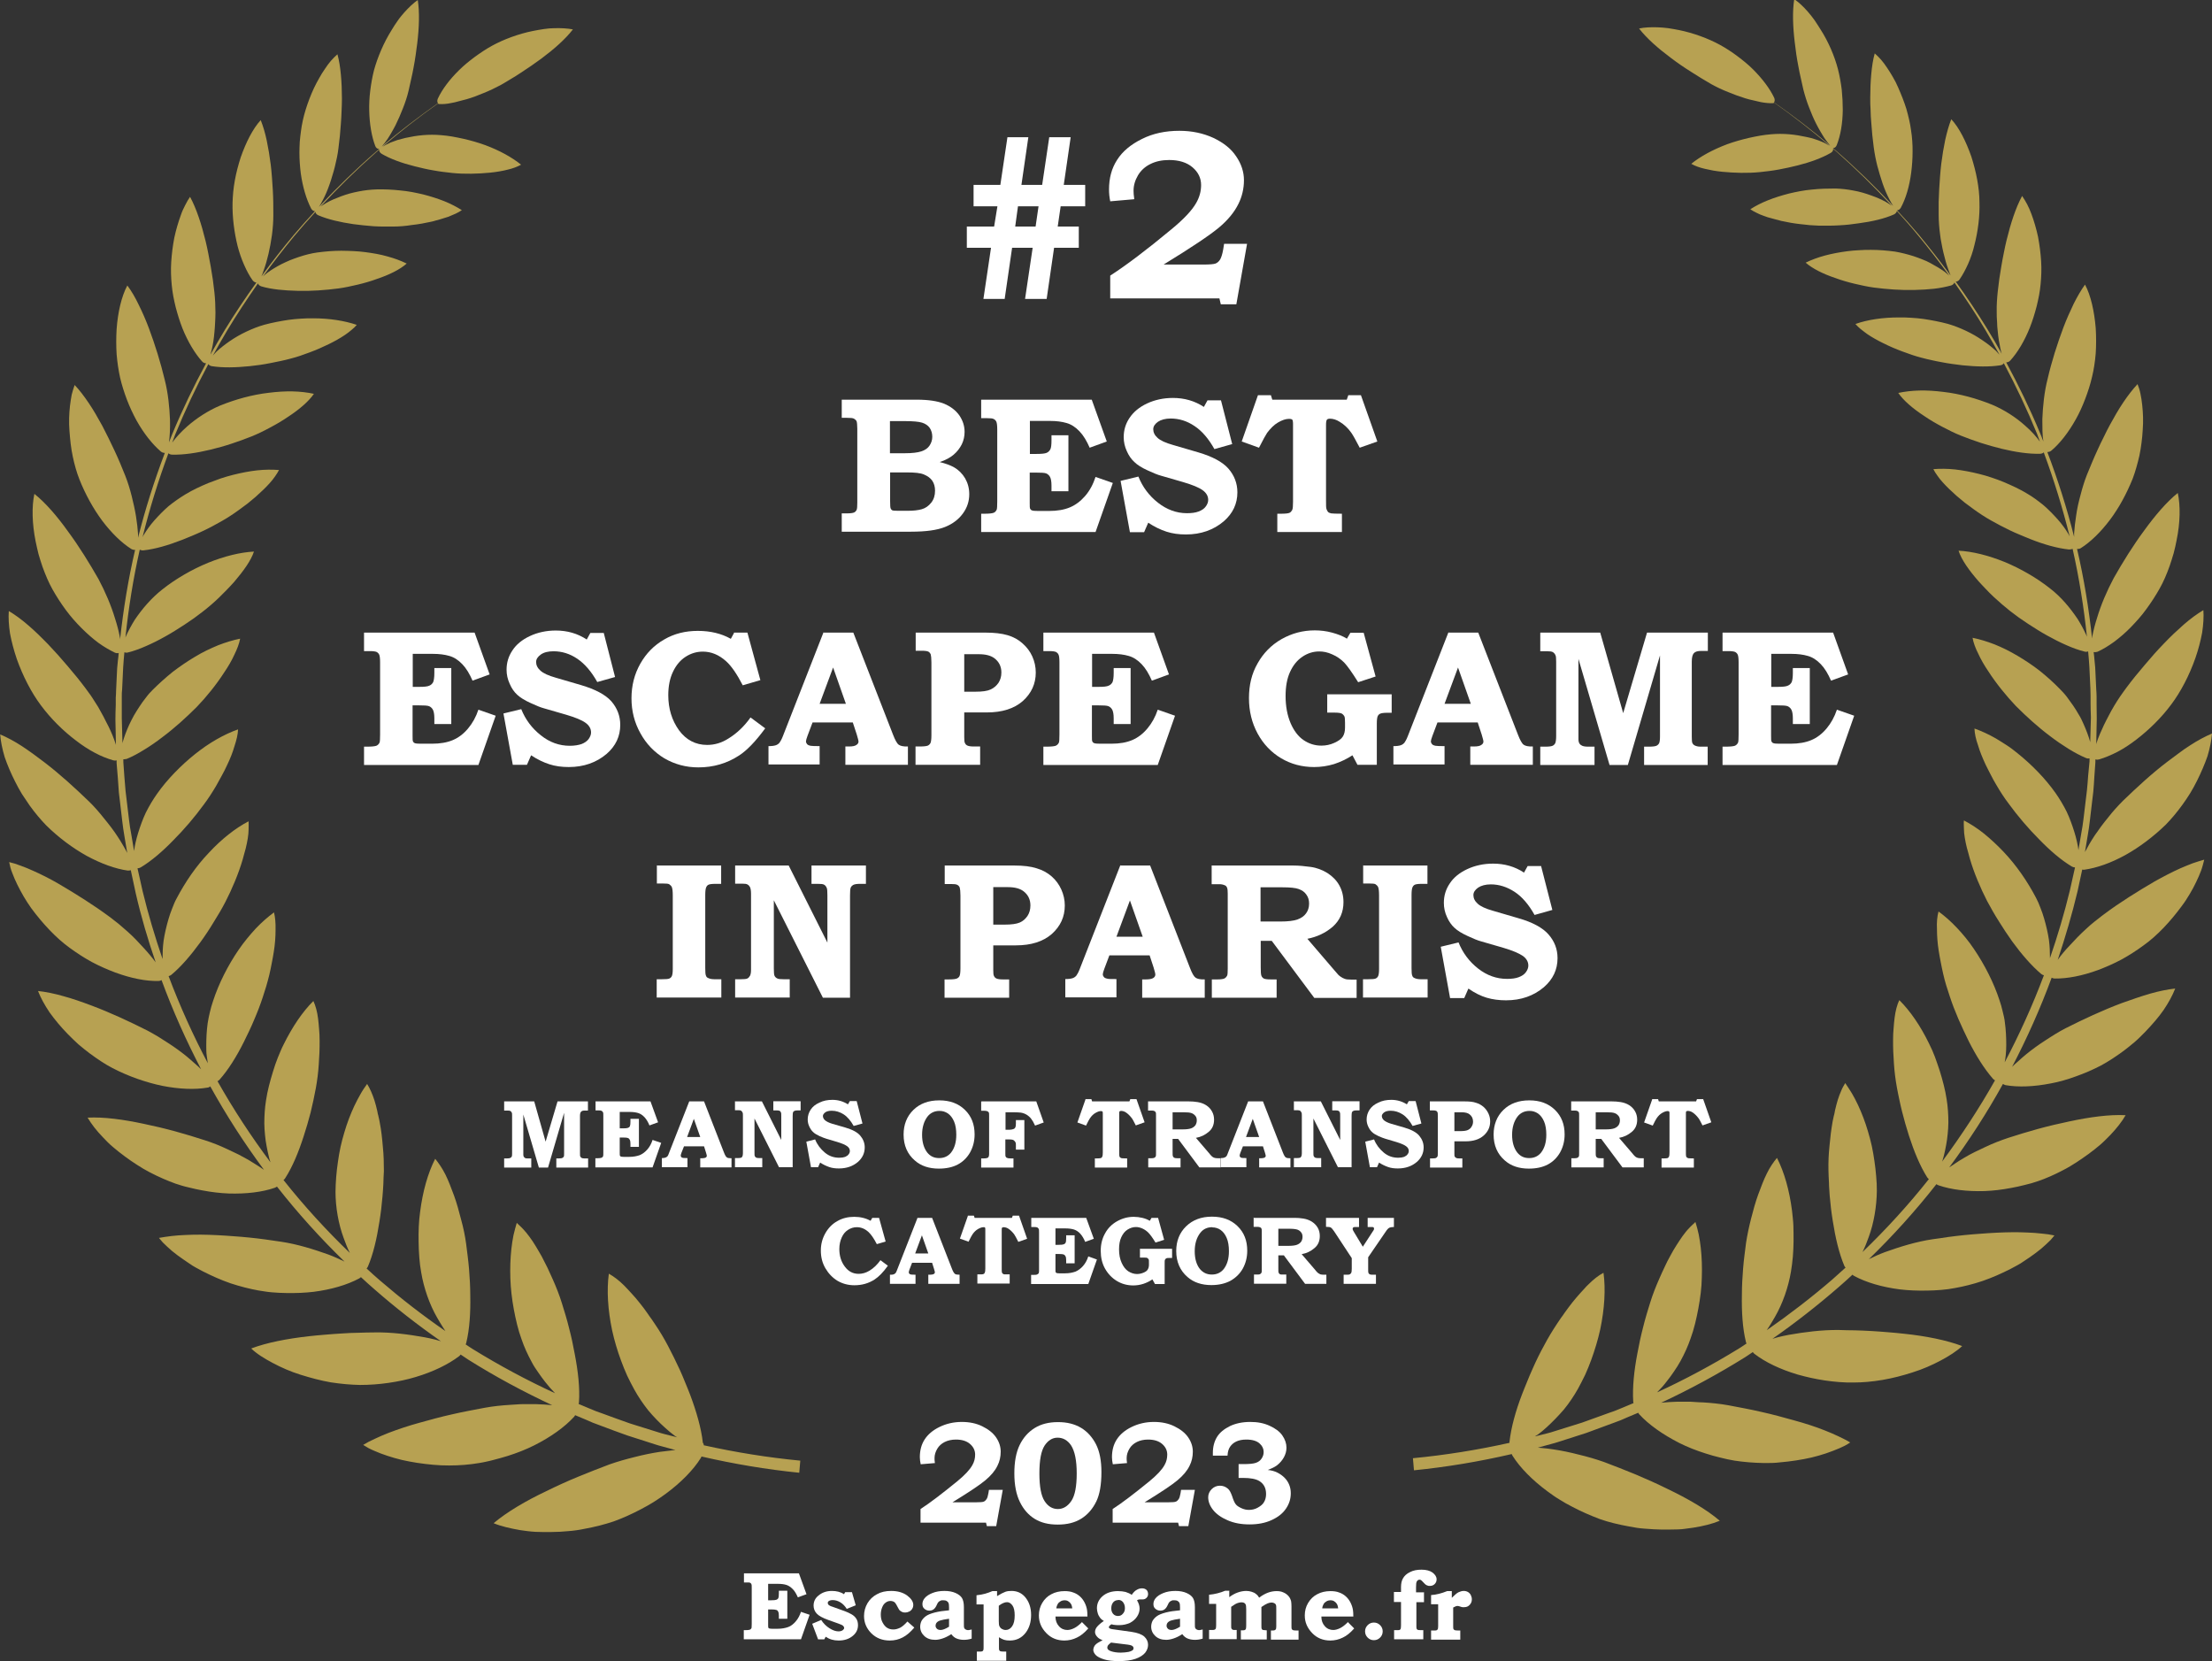<?xml version="1.0" encoding="UTF-8"?>
<svg id="Calque_2" data-name="Calque 2" xmlns="http://www.w3.org/2000/svg" viewBox="0 0 128.03 96.13">
  <rect x="0" y="0" width="128.03" height="96.13" fill="#333333" stroke="none"/>
  <defs>
    <style>
      .cls-1 {
        fill: #fff;
      }

      .cls-2 {
        fill: #b7a152;
      }
    </style>
  </defs>
  <g id="Layer_1" data-name="Layer 1">
    <g>
      <g>
        <path class="cls-2" d="m40.68,83.49c-.09-.83-.37-1.8-.73-2.76-.09-.24-.19-.48-.29-.72-.1-.25-.2-.49-.31-.73-.22-.48-.45-.94-.68-1.38-.22-.42-.48-.86-.76-1.27-.07-.1-.14-.21-.21-.31l-.11-.15-.11-.16c-.15-.21-.29-.41-.45-.6-.15-.19-.3-.37-.46-.54-.08-.08-.15-.17-.23-.25-.08-.08-.15-.16-.22-.23-.3-.3-.6-.52-.88-.68-.13.95-.06,2.09.19,3.28.13.59.3,1.17.52,1.76.11.29.22.58.35.86.13.28.27.54.41.8.23.42.51.83.81,1.21.31.37.65.72,1,1.03.17.15.34.3.52.43.05.04.1.07.16.1l-.32-.08c-.27-.07-.54-.13-.81-.22l-1.6-.5c-.53-.18-1.05-.38-1.58-.57-.13-.05-.26-.09-.39-.14l-.39-.16-.62-.26s.02-.06.02-.09c.06-.82-.05-1.79-.24-2.78-.09-.5-.2-1.02-.33-1.51-.06-.25-.13-.5-.2-.74-.07-.24-.15-.48-.22-.72-.14-.45-.32-.91-.52-1.36-.1-.22-.21-.45-.31-.68-.11-.22-.22-.44-.33-.65-.11-.21-.24-.4-.35-.6-.12-.2-.24-.38-.36-.54-.12-.17-.25-.32-.37-.45-.06-.07-.13-.13-.19-.19-.06-.06-.12-.12-.18-.17-.07.23-.13.47-.19.72-.05.25-.09.51-.12.78-.06.54-.08,1.11-.06,1.71.02.6.09,1.19.2,1.79.11.59.25,1.2.45,1.74.15.44.35.88.58,1.3.11.22.24.41.38.61.13.19.27.38.41.56.19.24.38.46.57.65-1.63-.75-3.21-1.6-4.74-2.54-.15-.09-.29-.19-.44-.29.02-.03.04-.07.04-.1.19-.78.25-1.74.23-2.72,0-.5-.03-1.02-.07-1.52-.04-.5-.11-.99-.17-1.48-.06-.45-.16-.93-.29-1.4-.12-.47-.25-.95-.41-1.39-.16-.43-.32-.86-.5-1.22-.18-.36-.39-.66-.59-.91-.43.84-.72,1.89-.87,3.05-.04.29-.07.59-.08.88-.01.29-.02.59-.01.89,0,.3.02.59.04.89.02.3.06.59.11.87.15.9.48,1.85.92,2.61.11.19.22.38.33.55.05.08.1.16.15.23-1.31-.9-2.57-1.88-3.78-2.92-.27-.23-.52-.46-.78-.7.03-.03.05-.07.07-.1.31-.72.52-1.63.67-2.6.08-.49.14-.99.18-1.48.02-.25.04-.49.05-.73,0-.24.02-.49.03-.73,0-.45-.01-.93-.06-1.4-.04-.48-.09-.96-.18-1.41-.02-.11-.04-.22-.07-.33-.01-.05-.02-.11-.04-.16-.01-.05-.02-.11-.03-.16-.05-.22-.1-.42-.16-.61-.06-.19-.13-.37-.2-.53-.04-.08-.08-.16-.11-.23-.04-.08-.08-.15-.12-.21-.13.18-.27.38-.39.6-.12.21-.24.44-.35.67-.22.47-.42.99-.58,1.54-.08.27-.16.56-.22.84-.06.28-.11.57-.15.86-.04.29-.08.58-.1.87-.02.29-.04.58-.04.86,0,.89.17,1.86.47,2.67.11.31.23.61.36.87-1.37-1.32-2.66-2.73-3.84-4.22.04-.03.07-.06.1-.11.42-.65.77-1.5,1.06-2.4.15-.46.29-.93.41-1.4.06-.24.11-.47.16-.7.05-.23.09-.47.14-.7.08-.44.14-.9.17-1.37.01-.23.03-.47.04-.7.01-.24.01-.47.01-.69s-.01-.45-.03-.66c-.02-.21-.03-.42-.06-.62-.05-.39-.14-.73-.27-1.01-.63.62-1.22,1.5-1.72,2.51-.13.25-.23.51-.34.77-.1.26-.2.53-.28.81-.17.55-.32,1.11-.4,1.65-.07.43-.1.89-.1,1.34,0,.23.02.45.04.67.02.22.05.44.09.64.04.21.08.41.13.61.02.1.05.19.08.28,0,.02.01.04.02.06-1.12-1.5-2.15-3.07-3.07-4.7.04-.02.09-.05.12-.09.5-.56.98-1.33,1.4-2.17.2-.41.42-.85.6-1.29.19-.44.36-.88.5-1.31.14-.41.27-.85.38-1.3.05-.22.1-.45.14-.67.04-.22.09-.45.12-.67.07-.44.1-.86.1-1.25.01-.39-.02-.74-.09-1.02-.35.26-.71.57-1.06.94-.34.37-.69.79-.99,1.23-.61.89-1.15,1.95-1.48,2.97-.07.2-.13.42-.18.63-.05.21-.1.44-.13.65-.06.44-.08.87-.08,1.29,0,.21,0,.41.03.61.02.14.04.27.06.41-.86-1.63-1.62-3.31-2.27-5.04.05-.01.11-.04.15-.07.56-.46,1.14-1.14,1.68-1.88.27-.37.53-.76.77-1.16.25-.4.49-.8.69-1.19.38-.74.76-1.63,1-2.46.05-.21.12-.42.17-.62.05-.2.09-.4.12-.58.03-.19.05-.37.05-.53,0-.17.01-.33,0-.47-.19.1-.39.21-.58.34-.2.13-.39.27-.58.42-.38.3-.77.66-1.13,1.05-.75.78-1.38,1.71-1.88,2.66-.05.09-.1.19-.14.29-.04.1-.08.2-.12.3-.08.2-.15.4-.21.61-.12.41-.22.84-.28,1.24-.05.38-.06.73-.06,1.06-.44-1.29-.83-2.59-1.15-3.91l-.3-1.34c.06,0,.12-.02.18-.05.62-.37,1.27-.93,1.89-1.57.64-.64,1.25-1.36,1.76-2.06.25-.33.49-.7.72-1.09.11-.19.22-.39.32-.58.11-.2.21-.39.3-.59.19-.39.34-.77.44-1.12.12-.36.2-.69.21-.98-.4.14-.81.33-1.23.57-.21.12-.42.25-.64.4-.21.14-.41.3-.62.46-.81.65-1.61,1.46-2.2,2.3-.24.34-.46.71-.65,1.09-.18.38-.32.78-.44,1.16-.06.19-.11.38-.15.56-.04.17-.07.34-.09.5l-.02-.13-.14-.83c-.11-.55-.16-1.11-.23-1.67l-.1-.83c-.03-.28-.04-.56-.07-.84l-.06-.84v-.17s.12,0,.19-.02c.32-.13.66-.31,1.01-.53.35-.21.71-.46,1.06-.73.71-.53,1.38-1.14,1.99-1.75.56-.58,1.14-1.3,1.59-2,.24-.35.44-.7.59-1.03.16-.33.28-.64.33-.92-.4.08-.83.21-1.27.38-.22.09-.44.19-.67.3-.23.11-.44.23-.66.36-.44.26-.88.56-1.3.88-.41.33-.8.68-1.16,1.04-.07.07-.14.15-.21.22-.07.08-.13.16-.19.24-.13.16-.25.33-.36.5-.12.17-.22.35-.33.53-.1.18-.19.36-.27.53-.16.35-.29.7-.38,1.02,0,.02,0,.03-.01.05l-.04-1.44c0-.28,0-.56,0-.84v-.42c0-.14,0-.28.02-.42l.04-.84.02-.42.03-.42c.01-.15.03-.31.04-.46.06.02.13.03.2.01.33-.08.69-.21,1.05-.37.37-.16.75-.35,1.12-.56.38-.21.74-.44,1.11-.68.37-.24.72-.49,1.05-.75.31-.24.64-.52.94-.81.15-.15.3-.3.45-.45.15-.15.29-.31.43-.46.53-.62.98-1.24,1.15-1.76-.8.04-1.72.27-2.66.65-.92.38-1.86.92-2.63,1.53-.63.49-1.18,1.13-1.61,1.77-.2.32-.37.64-.5.93-.01.03-.02.06-.04.1.18-1.71.45-3.41.83-5.09.06.03.14.05.21.04.67-.07,1.45-.3,2.22-.6.2-.08.39-.16.59-.24.2-.08.39-.17.59-.26.39-.18.76-.38,1.11-.58.34-.19.69-.42,1.02-.66.17-.12.33-.25.5-.37.16-.13.32-.26.47-.39.3-.27.58-.53.81-.79.12-.13.22-.26.31-.39.09-.13.17-.25.23-.37-.39-.03-.82-.03-1.27.02-.45.05-.91.14-1.39.26-.24.06-.48.13-.72.21-.23.08-.47.17-.7.26-.46.19-.93.41-1.34.66-.33.2-.66.43-.97.68-.3.26-.57.54-.82.82-.25.28-.45.57-.61.83-.03.05-.06.1-.08.15.41-1.65.91-3.27,1.5-4.86.05.05.13.08.21.08.66.02,1.44-.1,2.23-.29.4-.1.81-.21,1.2-.34.4-.13.78-.27,1.16-.42.35-.14.72-.32,1.07-.51.36-.19.72-.4,1.04-.62.66-.43,1.21-.9,1.51-1.34-.37-.08-.79-.13-1.23-.14-.44-.01-.9.02-1.38.08-.96.11-1.93.38-2.82.74-.69.29-1.38.74-1.92,1.22-.35.31-.64.63-.85.92.06-.15.11-.31.17-.46.57-1.39,1.21-2.75,1.92-4.08.04.06.12.11.2.12.63.1,1.4.08,2.19,0,.4-.04.81-.1,1.21-.18.2-.04.4-.08.59-.12.2-.04.39-.09.58-.14.36-.09.73-.22,1.1-.36.38-.14.74-.3,1.09-.47.35-.17.67-.35.95-.54.14-.1.27-.19.38-.29.12-.1.22-.19.3-.29-.7-.24-1.59-.38-2.52-.38-.23,0-.47,0-.71.02-.24.01-.48.04-.72.07-.47.07-.94.16-1.39.28-.36.1-.71.24-1.05.4-.17.08-.34.17-.5.26-.16.09-.31.19-.46.29-.29.2-.56.41-.77.61-.08.08-.14.15-.21.23.27-.49.54-.97.82-1.44.56-.93,1.16-1.84,1.79-2.74.02.07.1.14.19.17.3.09.64.15.99.19.36.04.73.06,1.13.07.79.02,1.59-.04,2.36-.14.36-.05.73-.13,1.11-.22.38-.09.76-.2,1.11-.33.72-.24,1.34-.55,1.72-.89-.33-.16-.7-.3-1.11-.41-.41-.12-.84-.19-1.29-.25-.23-.03-.46-.05-.69-.06-.23-.01-.47-.02-.7-.02-.46,0-.93.04-1.38.1-.36.05-.71.14-1.07.26-.17.06-.35.12-.52.19-.17.07-.33.15-.48.22-.31.16-.59.33-.82.5-.1.07-.18.15-.26.22.58-.8,1.19-1.59,1.82-2.35.39-.47.8-.93,1.22-1.39,0,.08.07.16.17.2.56.24,1.27.4,2.02.51.38.05.77.09,1.15.12.19.01.39.02.57.02.19,0,.38,0,.57,0,.35,0,.73-.03,1.1-.09.38-.04.76-.11,1.12-.19.09-.02.18-.04.26-.07.09-.02.17-.04.26-.07.17-.05.33-.1.48-.15.15-.06.29-.12.42-.18.13-.06.25-.13.35-.2-.3-.19-.65-.37-1.02-.52-.38-.15-.79-.28-1.22-.39-.22-.05-.44-.1-.66-.14-.22-.04-.45-.07-.67-.09-.45-.05-.91-.07-1.35-.06-.35.01-.71.05-1.06.12-.18.04-.35.07-.52.12-.17.05-.33.1-.49.16-.32.12-.61.24-.85.38-.12.07-.23.14-.33.21,1.02-1.1,2.09-2.15,3.21-3.14.06-.05.12-.1.18-.15-.02.08.04.18.14.24.51.3,1.18.54,1.9.72.36.09.73.18,1.1.24.37.07.74.11,1.1.15.69.07,1.46.05,2.18-.02.18-.02.35-.04.52-.07.17-.03.33-.06.48-.1.31-.07.57-.17.79-.29-.53-.43-1.26-.83-2.07-1.13-.41-.15-.83-.27-1.27-.37-.22-.05-.44-.09-.65-.13-.22-.04-.43-.06-.65-.08-.34-.03-.69-.03-1.04,0-.35.03-.69.09-1.01.16-.16.04-.31.08-.46.12-.15.05-.28.1-.41.15-.18.08-.33.16-.46.24,1.03-.88,2.1-1.72,3.21-2.5.02.02.04.03.07.03.19.01.43,0,.7-.06.14-.02.28-.06.43-.1.15-.04.31-.08.46-.12.32-.09.66-.22.99-.36.33-.13.66-.29.98-.46.2-.11.39-.23.59-.35.2-.12.4-.24.59-.37.39-.25.79-.53,1.16-.8.74-.55,1.4-1.13,1.84-1.7-.31-.06-.68-.08-1.07-.07-.2,0-.4.02-.61.05-.21.03-.42.07-.63.11-.85.17-1.7.49-2.36.85-.35.19-.69.42-1.02.66-.32.24-.63.49-.9.76-.55.54-.98,1.11-1.23,1.65-.04.09-.04.2.01.26-1.12.79-2.21,1.62-3.26,2.51.11-.12.23-.27.35-.45.08-.12.15-.24.23-.38.08-.13.15-.27.23-.42.15-.3.29-.63.42-.96.13-.33.25-.68.33-1.03.05-.22.1-.44.15-.67.05-.22.1-.45.14-.68.09-.46.15-.93.21-1.39.11-.91.14-1.79.03-2.5-.26.18-.53.44-.79.73-.13.15-.26.3-.38.48-.12.17-.24.35-.35.54-.46.73-.81,1.58-1.01,2.3-.1.39-.17.79-.22,1.19-.05.4-.07.79-.06,1.18.02.77.14,1.48.35,2.03.04.11.14.18.23.17-.06.05-.13.11-.19.16-1.15,1-2.25,2.07-3.3,3.19.08-.12.16-.26.24-.42.13-.25.26-.55.37-.87.06-.16.11-.33.16-.5.05-.17.11-.35.15-.53.09-.36.17-.73.21-1.09.06-.46.11-.93.14-1.41.02-.24.03-.49.04-.73.01-.24.02-.48.02-.72,0-.47-.02-.94-.06-1.37-.04-.43-.1-.83-.2-1.19-.12.11-.25.23-.37.37-.12.14-.24.3-.35.47-.12.17-.23.35-.33.53-.05.09-.11.19-.16.29-.05.1-.1.2-.15.3-.19.41-.35.83-.48,1.25-.13.42-.22.84-.27,1.23-.03.2-.05.41-.07.62-.01.21-.02.42-.02.63,0,.41.03.82.08,1.21.11.78.32,1.49.6,2.03.05.09.14.15.22.15-.42.45-.83.91-1.23,1.38-.65.77-1.27,1.57-1.87,2.39.05-.11.1-.23.14-.37.1-.27.19-.59.27-.93.04-.17.07-.35.11-.53.03-.18.06-.37.09-.56.05-.38.08-.77.08-1.14,0-.47,0-.96-.03-1.46-.02-.25-.03-.5-.05-.74-.02-.25-.04-.49-.07-.73-.06-.48-.14-.96-.23-1.39-.09-.43-.21-.84-.35-1.19-.46.5-.86,1.3-1.16,2.16-.14.44-.26.89-.34,1.34-.08.44-.12.89-.13,1.28-.02.84.1,1.73.29,2.5.1.39.23.76.38,1.1.15.34.31.64.49.89.06.08.15.13.22.13-.64.89-1.25,1.8-1.82,2.73-.29.48-.57.96-.84,1.44.03-.1.05-.2.08-.31.07-.29.12-.62.15-.98.02-.18.03-.37.04-.56.01-.19.02-.38.02-.58,0-.39-.02-.79-.06-1.17-.05-.48-.12-.98-.21-1.48-.05-.25-.09-.5-.14-.75-.05-.25-.1-.5-.16-.74-.24-.98-.53-1.88-.9-2.56-.1.14-.19.3-.28.48-.09.17-.18.36-.25.57-.15.41-.28.85-.38,1.31-.09.47-.15.94-.18,1.41-.03.46-.01.92.03,1.33.02.22.05.43.09.65.04.22.09.43.14.64.11.42.24.84.39,1.22.31.77.71,1.44,1.14,1.92.06.07.16.11.23.1-.72,1.33-1.38,2.7-1.96,4.1-.07.16-.12.32-.19.48.05-.36.07-.8.06-1.29-.03-.75-.11-1.57-.31-2.35-.23-.96-.55-2-.91-2.96-.18-.48-.38-.94-.59-1.36-.2-.42-.42-.8-.66-1.12-.34.63-.55,1.56-.62,2.52-.03.49-.03.98,0,1.46.04.48.11.94.2,1.35.1.43.24.87.4,1.29.16.42.35.82.55,1.19.42.75.91,1.37,1.41,1.8.07.06.16.08.23.08-.61,1.61-1.13,3.24-1.55,4.91,0-.07,0-.13,0-.21-.02-.31-.06-.67-.12-1.04-.06-.37-.15-.77-.25-1.17-.1-.4-.22-.79-.37-1.17-.19-.48-.39-.96-.62-1.45-.11-.24-.23-.49-.35-.73-.12-.24-.24-.48-.36-.71-.25-.46-.51-.91-.78-1.31-.27-.4-.54-.76-.82-1.05-.06.17-.12.36-.17.56-.04.2-.07.42-.1.65-.05.45-.07.94-.03,1.44.02.25.04.5.07.75.03.25.07.49.12.73.1.48.23.94.39,1.34.17.43.37.85.59,1.25.11.2.23.4.35.59.12.19.25.37.38.55.53.7,1.11,1.27,1.68,1.63.07.04.15.06.22.05-.4,1.71-.68,3.44-.87,5.18,0-.06-.01-.1-.02-.16-.06-.32-.15-.67-.27-1.04-.22-.74-.57-1.56-.96-2.29-.52-.91-1.11-1.87-1.76-2.75-.62-.87-1.3-1.66-1.95-2.18-.16.74-.13,1.74.07,2.74.05.25.11.5.17.75.07.25.15.49.23.73.17.47.36.92.58,1.31.23.41.49.81.77,1.19.28.38.59.73.91,1.05.32.32.64.6.96.84.33.24.66.43.97.58.07.03.15.04.22.02-.01.16-.03.31-.05.47l-.04.42-.02.42-.04.85c0,.14-.01.28-.02.42v.42c-.01.28-.02.56-.02.85l.03,1.47s-.01-.05-.02-.07c-.1-.31-.24-.66-.42-1.02-.09-.18-.19-.36-.28-.55-.1-.18-.2-.37-.31-.56-.11-.18-.23-.37-.35-.55-.06-.09-.12-.18-.19-.27-.06-.09-.12-.17-.19-.26-.32-.43-.67-.86-1.04-1.29-.36-.43-.74-.85-1.12-1.25-.19-.2-.39-.39-.58-.58-.19-.18-.38-.36-.57-.52-.38-.33-.76-.61-1.13-.83-.03.39,0,.83.07,1.3.09.47.22.97.39,1.47.35.99.85,1.96,1.4,2.69.57.77,1.29,1.48,2.02,2.03.36.28.73.52,1.09.71.37.2.73.34,1.07.44.07.02.14.02.2,0v.17s.07.84.07.84c.02.28.04.56.06.85l.1.84c.07.56.12,1.12.22,1.68l.14.84.03.17s0-.01,0-.02c-.08-.15-.16-.31-.26-.47-.09-.16-.2-.33-.31-.5-.22-.34-.49-.69-.77-1.03-.27-.34-.56-.68-.88-.99-.8-.77-1.66-1.56-2.56-2.25-.22-.17-.46-.34-.67-.5-.22-.16-.44-.31-.65-.45-.43-.28-.86-.51-1.26-.68.03.4.12.84.26,1.31.16.47.37.96.61,1.43.12.24.25.48.39.71.15.23.3.45.45.67.31.43.64.82.96,1.15.71.7,1.53,1.31,2.34,1.76.83.45,1.66.75,2.37.85.06,0,.13,0,.18-.02l.29,1.35c.31,1.35.7,2.67,1.15,3.98-.2-.27-.44-.56-.71-.85-.28-.31-.58-.63-.92-.93-.17-.15-.34-.3-.52-.45-.09-.07-.18-.14-.27-.21-.09-.07-.17-.14-.26-.2-.89-.66-1.94-1.32-2.93-1.9-.5-.29-1.01-.55-1.49-.76-.24-.11-.48-.21-.71-.29-.23-.09-.45-.16-.67-.21.04.2.09.41.18.63.08.22.18.44.29.67.11.23.24.46.37.69.14.23.28.46.44.68.66.89,1.43,1.72,2.22,2.29.41.3.84.58,1.28.82.45.24.91.44,1.36.61.9.33,1.77.51,2.51.49.06,0,.12-.02.17-.05.65,1.77,1.42,3.49,2.29,5.16-.11-.11-.23-.22-.36-.33-.15-.13-.3-.27-.46-.4-.33-.27-.7-.54-1.09-.79-.2-.12-.38-.25-.58-.37-.2-.12-.4-.23-.6-.34-1.03-.52-2.14-1.04-3.26-1.46-.56-.21-1.1-.4-1.62-.54-.52-.15-1.02-.25-1.47-.3.15.39.38.81.67,1.24.3.42.66.85,1.05,1.25.2.2.4.4.61.59.22.19.44.36.66.53.45.33.89.63,1.32.85.46.24.95.45,1.43.62.49.17.97.31,1.46.41.97.19,1.88.23,2.62.1.06,0,.11-.04.15-.07.93,1.68,1.97,3.29,3.11,4.83-.04-.03-.08-.05-.12-.08-.08-.05-.16-.11-.24-.16-.17-.11-.35-.22-.53-.33-.19-.11-.39-.21-.59-.32-.21-.1-.42-.2-.63-.3-.42-.2-.87-.38-1.31-.52-.56-.18-1.14-.36-1.73-.52-.3-.08-.6-.16-.9-.23-.3-.07-.61-.14-.9-.2-1.17-.25-2.32-.41-3.26-.36.22.37.52.76.89,1.14.18.19.37.39.59.57.21.18.44.36.67.53.23.17.47.34.71.49.12.08.24.15.37.23.13.07.25.14.38.21.5.26,1.01.48,1.48.65.12.04.25.08.38.12.13.04.26.07.39.1.26.07.52.12.78.17.52.1,1.04.16,1.53.18,1.01.03,1.94-.08,2.66-.33.05-.02.09-.04.13-.07,1.2,1.53,2.51,2.98,3.91,4.34-.29-.14-.59-.28-.94-.41-.84-.3-1.79-.6-2.74-.74-.3-.04-.6-.09-.9-.13-.3-.04-.61-.08-.93-.11-.31-.03-.63-.06-.95-.08-.32-.02-.62-.05-.93-.06-.61-.03-1.22-.04-1.79-.01-.28.01-.56.03-.82.06-.26.03-.51.07-.74.11.07.09.14.17.22.26.08.08.17.17.26.25.18.17.38.34.6.5.22.16.45.32.69.48.06.04.12.08.18.12.06.04.13.07.19.11.13.07.26.14.39.21.53.27,1.07.51,1.62.7.55.18,1.1.32,1.6.41.27.04.53.09.8.11.27.02.55.04.82.04.54.01,1.07-.01,1.58-.07,1.02-.13,1.94-.4,2.63-.77.04-.02.08-.05.11-.08.26.24.52.48.79.71,1.22,1.07,2.51,2.07,3.84,3-.1-.03-.2-.06-.31-.09-.2-.05-.42-.1-.64-.14-.9-.16-1.91-.3-2.89-.28-.31,0-.62.01-.93.02-.31,0-.63.02-.95.04-.32.02-.64.04-.97.07-.32.03-.63.05-.95.09-1.25.14-2.45.37-3.34.71.32.31.76.58,1.25.84.49.26,1.03.5,1.61.68.58.18,1.17.34,1.75.44.59.09,1.16.14,1.68.15.55,0,1.11-.04,1.66-.12.55-.08,1.08-.19,1.57-.34,1.01-.3,1.89-.73,2.52-1.21.03-.02.06-.06.08-.09.15.1.3.2.45.3,1.56.98,3.18,1.85,4.85,2.63-.3-.03-.62-.05-.95-.06-.23,0-.47,0-.72,0-.24,0-.5.03-.74.04-.5.03-1,.08-1.49.17-.62.12-1.25.23-1.89.38-.64.14-1.29.32-1.9.49-.62.17-1.22.37-1.77.58-.28.11-.54.22-.79.34-.25.11-.48.23-.69.36.1.06.2.12.3.18.11.06.22.11.34.16.24.11.49.2.76.29.27.09.55.17.84.24.29.07.6.12.9.17.31.05.62.08.92.11.31.03.61.04.92.04.61,0,1.19-.05,1.72-.14.14-.02.28-.05.42-.08.14-.03.28-.06.42-.1.28-.07.55-.15.82-.23.54-.17,1.05-.37,1.53-.61.96-.48,1.77-1.06,2.32-1.66.02-.03.04-.06.06-.09l.62.26.39.17c.13.05.27.1.4.15.53.2,1.06.4,1.6.59l1.62.52c.27.09.55.15.82.23l.36.1c-.08,0-.15.01-.23.02-.22.03-.44.05-.67.08-.46.07-.96.17-1.46.3-.49.12-.99.26-1.47.43-.3.11-.6.23-.91.35-.3.12-.61.24-.92.37-.61.25-1.24.54-1.83.83-1.18.56-2.27,1.2-3.04,1.85.43.18.96.3,1.53.4.14.02.29.04.44.06.15.02.3.03.45.04.31.01.62.02.94.01.32,0,.63-.02.95-.05l.23-.02.24-.03c.16-.02.31-.05.46-.08.61-.11,1.19-.26,1.7-.43.55-.2,1.08-.44,1.59-.71.25-.13.5-.27.74-.42.24-.15.47-.31.69-.47.88-.65,1.59-1.37,2.03-2.07.02-.03.03-.06.04-.09,1.87.43,3.76.75,5.66.94l.06-.7c-1.88-.18-3.74-.48-5.59-.89,0-.02,0-.04,0-.06Z"/>
        <path class="cls-2" d="m120.47,50.31c.06.02.12.03.18.02.71-.1,1.54-.39,2.37-.85.81-.45,1.63-1.07,2.34-1.76.32-.33.65-.72.96-1.15.15-.21.31-.44.45-.67.14-.23.27-.47.39-.71.24-.48.45-.97.61-1.43.14-.47.23-.92.26-1.31-.4.17-.83.4-1.26.68-.22.14-.44.29-.65.45-.22.16-.45.33-.67.5-.91.69-1.77,1.49-2.56,2.25-.31.31-.61.64-.88.99-.28.34-.54.69-.77,1.03-.11.17-.22.34-.31.5-.09.16-.18.32-.26.47,0,0,0,.01,0,.02l.03-.17.14-.84c.1-.56.15-1.12.22-1.68l.1-.84c.03-.28.04-.56.06-.85l.06-.84v-.17c.07.02.14.02.21,0,.34-.1.7-.25,1.07-.44.36-.19.73-.43,1.09-.71.72-.55,1.45-1.26,2.02-2.03.55-.73,1.05-1.69,1.4-2.69.17-.49.3-.99.39-1.47.07-.47.1-.92.07-1.3-.37.22-.75.5-1.13.83-.19.17-.38.34-.57.52-.19.18-.39.38-.58.58-.39.4-.76.82-1.12,1.25-.37.43-.72.86-1.04,1.29-.06.08-.13.17-.19.26-.06.09-.13.18-.19.27-.12.18-.24.36-.35.55-.11.18-.21.37-.31.56-.09.18-.2.37-.28.55-.17.36-.32.7-.42,1.02,0,.03-.01.05-.02.07l.03-1.47c0-.28-.01-.56-.01-.85v-.42c0-.14-.01-.28-.02-.42l-.04-.85-.02-.42-.04-.42c-.01-.16-.03-.31-.05-.47.07.01.15,0,.22-.02.31-.14.64-.34.97-.58.32-.24.65-.52.96-.84.31-.32.63-.67.9-1.05.28-.38.54-.78.77-1.19.22-.39.41-.83.58-1.31.08-.24.16-.48.23-.73.07-.25.12-.5.17-.75.21-1.01.23-2,.07-2.74-.65.52-1.32,1.31-1.95,2.18-.65.88-1.24,1.83-1.76,2.75-.39.73-.74,1.55-.96,2.29-.12.37-.21.73-.27,1.04-.01.06-.01.11-.02.16-.19-1.74-.47-3.47-.87-5.18.07,0,.15,0,.22-.05.57-.36,1.15-.93,1.68-1.63.13-.17.26-.36.38-.55.12-.19.24-.38.35-.59.22-.4.42-.83.59-1.25.15-.4.28-.86.39-1.34.05-.24.09-.49.12-.73.03-.25.06-.5.07-.75.04-.5.02-.99-.03-1.44-.02-.23-.06-.44-.1-.65-.04-.2-.1-.39-.17-.56-.28.3-.55.65-.82,1.05-.27.4-.53.85-.78,1.31-.13.23-.24.47-.36.71-.12.24-.24.48-.35.73-.23.49-.42.97-.62,1.45-.15.38-.27.78-.37,1.17-.11.4-.2.8-.25,1.17-.06.37-.1.73-.12,1.04,0,.08,0,.14,0,.21-.42-1.67-.94-3.3-1.55-4.91.07,0,.16-.02.23-.08.5-.42.99-1.05,1.41-1.8.21-.37.39-.77.55-1.19.16-.42.3-.85.4-1.29.1-.41.17-.87.21-1.35.03-.47.03-.97,0-1.46-.08-.96-.28-1.89-.62-2.52-.23.32-.45.7-.66,1.12-.2.42-.41.88-.59,1.36-.36.96-.69,2-.91,2.96-.2.77-.28,1.6-.31,2.35,0,.48,0,.92.06,1.29-.06-.16-.12-.32-.19-.48-.58-1.4-1.24-2.76-1.96-4.1.08,0,.17-.03.23-.1.43-.47.83-1.14,1.14-1.92.15-.38.28-.8.39-1.22.05-.21.1-.43.14-.64.04-.22.07-.43.09-.65.04-.41.06-.86.03-1.33-.03-.46-.09-.94-.18-1.41-.1-.46-.23-.91-.38-1.31-.07-.2-.16-.39-.25-.57-.09-.17-.19-.33-.29-.48-.37.68-.66,1.58-.9,2.56-.06.24-.11.49-.16.74-.05.25-.1.5-.14.75-.09.5-.16,1-.21,1.48-.04.38-.07.78-.06,1.17,0,.2,0,.39.02.58,0,.19.02.38.04.56.03.36.09.69.15.98.02.11.05.21.08.31-.27-.49-.55-.97-.84-1.44-.57-.93-1.18-1.84-1.82-2.73.08,0,.17-.05.22-.13.18-.26.34-.56.49-.89.15-.34.28-.71.37-1.1.2-.78.32-1.66.29-2.5,0-.4-.05-.84-.13-1.28-.08-.44-.2-.9-.34-1.34-.3-.86-.7-1.67-1.16-2.16-.14.35-.25.75-.35,1.19-.09.43-.17.91-.23,1.39-.03.24-.05.49-.07.73-.02.25-.03.49-.05.74-.03.5-.04.99-.03,1.46,0,.38.03.77.08,1.14.02.19.05.37.09.56.03.18.07.36.11.53.08.34.17.66.27.93.05.13.09.26.14.37-.6-.81-1.22-1.61-1.87-2.39-.4-.47-.81-.93-1.23-1.38.08,0,.17-.06.22-.15.29-.53.5-1.25.6-2.03.05-.39.08-.8.08-1.21,0-.21,0-.42-.02-.63-.01-.21-.04-.41-.07-.62-.05-.39-.15-.8-.27-1.23-.13-.42-.3-.84-.48-1.25-.05-.1-.09-.2-.14-.3-.05-.1-.1-.19-.16-.29-.11-.19-.22-.37-.33-.53-.11-.17-.23-.33-.35-.47-.12-.14-.25-.26-.37-.37-.1.35-.16.75-.2,1.19-.04.43-.06.9-.06,1.37,0,.24,0,.48.02.72,0,.24.02.49.04.73.03.48.08.96.14,1.41.05.37.12.74.21,1.09.05.18.1.35.15.53.05.17.11.34.16.5.11.32.24.62.37.87.08.16.16.3.24.42-1.05-1.12-2.14-2.18-3.3-3.19-.06-.05-.13-.11-.19-.16.08.01.18-.06.22-.17.22-.55.34-1.26.35-2.03,0-.39-.02-.78-.06-1.18-.05-.4-.12-.8-.22-1.19-.19-.73-.54-1.57-1.01-2.3-.11-.18-.23-.36-.35-.54-.12-.17-.25-.33-.38-.48-.26-.3-.53-.55-.79-.73-.11.71-.08,1.59.03,2.5.05.46.12.93.21,1.39.04.23.09.46.14.68.05.22.1.45.15.67.09.35.2.7.33,1.03.13.34.27.67.42.96.08.15.15.29.23.42.08.13.15.26.23.38.12.18.24.33.35.45-1.05-.89-2.14-1.72-3.26-2.51.05-.06.05-.17.01-.26-.25-.53-.68-1.1-1.23-1.65-.27-.27-.58-.52-.9-.76-.32-.24-.67-.47-1.02-.66-.66-.36-1.52-.68-2.36-.85-.21-.04-.42-.08-.63-.11-.21-.03-.41-.04-.61-.05-.39-.01-.76,0-1.07.07.44.57,1.1,1.15,1.84,1.7.37.28.76.55,1.16.8.2.13.4.25.59.37.2.12.4.24.59.35.31.17.64.33.98.46.33.14.67.26.99.36.16.05.32.09.47.12.15.04.29.07.43.1.27.05.51.07.7.06.03,0,.05-.01.07-.03,1.11.79,2.18,1.62,3.21,2.5-.13-.08-.28-.17-.46-.24-.13-.05-.26-.11-.41-.15-.15-.05-.3-.09-.46-.12-.32-.07-.66-.13-1.01-.16-.35-.03-.71-.03-1.04,0-.21.02-.43.04-.64.08-.22.04-.44.08-.65.13-.43.1-.86.22-1.27.37-.82.31-1.54.7-2.07,1.13.21.12.48.22.79.29.15.04.32.06.48.1.17.03.34.05.52.07.72.07,1.49.09,2.18.02.36-.04.73-.08,1.1-.15.37-.07.75-.15,1.1-.24.71-.18,1.38-.42,1.9-.72.1-.05.16-.16.14-.24.06.05.12.1.18.15,1.12.99,2.19,2.04,3.21,3.14-.1-.07-.21-.14-.33-.21-.25-.14-.54-.27-.86-.38-.16-.06-.32-.11-.49-.16-.17-.05-.35-.09-.52-.12-.35-.07-.71-.11-1.06-.12-.44,0-.9.01-1.35.06-.23.02-.45.05-.67.09-.22.04-.45.09-.66.14-.43.11-.85.24-1.22.39-.38.15-.73.33-1.02.52.1.07.22.14.35.2.13.07.27.13.42.18.15.06.31.11.48.15.08.02.17.05.26.07.09.02.17.04.26.07.36.08.74.15,1.12.19.37.05.75.08,1.1.09.19,0,.38,0,.57,0,.19,0,.38-.01.58-.02.39-.02.77-.06,1.15-.12.75-.1,1.46-.26,2.02-.51.09-.04.16-.13.17-.2.41.45.82.91,1.21,1.39.63.76,1.24,1.55,1.82,2.35-.08-.07-.16-.14-.26-.22-.24-.17-.52-.34-.82-.5-.15-.08-.31-.16-.48-.22-.17-.07-.34-.13-.52-.19-.35-.11-.71-.2-1.06-.26-.45-.06-.92-.1-1.38-.1-.23,0-.47,0-.7.02-.23.01-.46.03-.69.06-.45.06-.88.14-1.29.25-.41.11-.78.25-1.11.41.39.34,1,.65,1.72.89.35.13.73.24,1.11.33.38.09.75.17,1.11.22.77.1,1.57.16,2.36.14.39-.01.77-.03,1.13-.07.36-.04.69-.11.99-.19.09-.03.17-.1.19-.17.63.89,1.23,1.8,1.79,2.74.28.48.56.96.82,1.44-.07-.07-.13-.15-.21-.23-.22-.2-.48-.41-.78-.61-.15-.1-.3-.2-.46-.29-.16-.09-.33-.18-.5-.26-.34-.16-.7-.3-1.05-.4-.45-.12-.92-.21-1.39-.28-.23-.03-.48-.06-.72-.07-.24-.02-.48-.02-.71-.02-.93,0-1.82.13-2.52.38.09.1.19.2.3.29.12.1.25.19.38.29.28.19.6.37.95.54.34.17.71.33,1.09.47.38.14.74.27,1.1.36.19.05.38.1.58.14.2.04.39.09.59.12.4.08.81.13,1.21.18.8.08,1.56.1,2.19,0,.09-.01.16-.06.2-.12.71,1.33,1.35,2.69,1.92,4.08.06.15.11.31.17.46-.21-.29-.49-.61-.85-.92-.54-.49-1.23-.93-1.92-1.22-.89-.36-1.86-.63-2.82-.74-.48-.06-.94-.09-1.38-.08-.44.01-.86.06-1.23.14.3.44.85.91,1.51,1.34.32.22.68.43,1.04.62.36.19.72.37,1.07.51.38.15.76.29,1.16.42.4.13.8.24,1.2.34.79.19,1.57.31,2.23.29.08,0,.16-.03.21-.08.59,1.59,1.09,3.21,1.5,4.86-.03-.05-.05-.1-.08-.15-.16-.27-.36-.55-.61-.83-.25-.28-.52-.56-.82-.82-.31-.25-.63-.49-.96-.68-.41-.25-.87-.46-1.34-.66-.23-.1-.47-.18-.7-.26-.23-.08-.48-.15-.72-.21-.48-.12-.95-.21-1.39-.26-.45-.05-.88-.05-1.27-.02.06.12.14.25.23.37.09.13.19.26.31.39.23.26.52.53.81.79.15.13.31.26.47.39.17.13.33.25.5.37.33.24.68.47,1.02.66.36.2.73.4,1.11.58.19.09.39.18.59.26.2.08.39.17.58.24.78.31,1.56.53,2.23.6.08,0,.15-.01.21-.04.38,1.68.65,3.38.83,5.09-.01-.03-.02-.06-.04-.1-.13-.29-.3-.61-.5-.93-.43-.64-.97-1.29-1.6-1.77-.77-.61-1.71-1.15-2.63-1.53-.94-.38-1.86-.61-2.66-.65.17.53.61,1.14,1.15,1.76.14.15.28.31.43.46.14.15.29.3.45.45.31.29.64.57.94.81.33.26.68.51,1.05.75.37.24.73.47,1.11.68.38.21.75.4,1.12.56.36.16.72.29,1.05.37.07.02.14.01.2-.01.01.15.03.31.04.46l.03.42.02.42.04.84c0,.14.01.28.01.42v.42c0,.28.01.56.02.84l-.04,1.44s0-.03-.01-.05c-.09-.32-.22-.66-.38-1.02-.08-.18-.16-.36-.27-.53-.1-.18-.21-.35-.33-.53-.12-.17-.24-.34-.36-.5-.06-.08-.13-.16-.2-.24-.07-.08-.14-.15-.21-.22-.36-.37-.75-.72-1.15-1.04-.42-.33-.86-.62-1.3-.88-.22-.13-.44-.25-.66-.36-.22-.11-.45-.21-.67-.3-.44-.17-.87-.3-1.27-.38.05.28.16.59.33.92.15.33.35.68.59,1.03.45.7,1.04,1.42,1.59,2,.61.61,1.28,1.22,1.99,1.75.35.27.71.51,1.06.73.34.21.68.39,1.01.53.07.03.14.03.2.02v.17s-.08.84-.08.84c-.02.28-.04.56-.07.84l-.1.83c-.07.56-.12,1.11-.23,1.67l-.14.83-.02.13c-.02-.16-.05-.33-.09-.5-.04-.18-.09-.37-.15-.56-.12-.38-.26-.78-.44-1.16-.19-.38-.41-.75-.65-1.09-.59-.84-1.39-1.65-2.2-2.3-.2-.16-.4-.32-.62-.46-.21-.14-.43-.27-.64-.4-.42-.24-.84-.43-1.23-.57.01.29.08.62.21.98.1.35.26.73.44,1.12.09.19.2.39.3.59.1.19.2.39.32.58.22.38.46.75.72,1.09.51.7,1.12,1.42,1.76,2.06.62.64,1.27,1.2,1.89,1.57.06.03.12.05.18.05l-.3,1.34c-.32,1.32-.71,2.63-1.15,3.91,0-.33-.01-.68-.06-1.06-.06-.4-.16-.83-.28-1.24-.06-.21-.13-.41-.21-.61-.04-.1-.08-.2-.12-.3-.05-.1-.09-.19-.14-.29-.5-.95-1.13-1.87-1.88-2.66-.37-.39-.75-.74-1.13-1.05-.19-.15-.38-.29-.58-.42-.2-.13-.39-.24-.58-.34-.02.15,0,.31,0,.47,0,.17.02.35.05.53.03.19.07.38.12.58.05.2.12.41.17.62.24.83.62,1.72,1,2.46.21.39.44.8.69,1.19.24.39.5.78.77,1.16.54.74,1.13,1.42,1.68,1.88.05.04.1.06.15.07-.65,1.73-1.41,3.41-2.27,5.04.02-.13.05-.26.06-.41.02-.19.03-.4.03-.61,0-.42-.02-.86-.08-1.29-.02-.22-.08-.44-.13-.65-.05-.22-.11-.43-.18-.63-.33-1.02-.87-2.07-1.48-2.97-.3-.45-.65-.87-.99-1.23-.35-.37-.7-.68-1.06-.94-.08.29-.11.64-.09,1.02,0,.38.03.81.1,1.25.03.22.08.45.12.67.04.22.09.45.14.67.1.45.24.89.38,1.3.14.43.31.87.5,1.31.19.44.4.88.6,1.29.42.83.9,1.6,1.4,2.17.03.04.08.07.12.09-.92,1.63-1.95,3.2-3.06,4.7,0-.02.01-.04.02-.06.03-.09.05-.19.08-.28.05-.19.09-.4.13-.61.04-.21.07-.43.09-.64.02-.22.04-.44.04-.67,0-.45-.03-.91-.1-1.34-.08-.54-.23-1.1-.4-1.65-.09-.27-.18-.54-.28-.81-.1-.26-.21-.52-.34-.77-.49-1.01-1.09-1.89-1.72-2.51-.13.27-.22.62-.27,1.01-.03.19-.04.4-.06.62-.02.21-.03.43-.03.66,0,.23,0,.46.01.69.01.23.03.47.04.7.03.47.09.93.17,1.37.04.23.09.46.14.7.05.23.1.47.16.7.12.47.25.94.4,1.4.29.9.64,1.75,1.05,2.4.03.04.06.08.1.11-1.18,1.49-2.47,2.9-3.84,4.22.13-.26.25-.56.36-.87.3-.81.46-1.78.47-2.67,0-.28-.01-.57-.04-.86-.02-.29-.06-.58-.1-.87-.04-.29-.09-.57-.15-.86-.06-.28-.14-.57-.22-.84-.16-.55-.36-1.07-.58-1.54-.11-.24-.23-.46-.35-.67-.13-.21-.26-.41-.39-.6-.04.07-.08.14-.12.21-.04.07-.08.15-.11.23-.07.16-.14.34-.2.53-.06.19-.11.4-.16.61-.01.05-.02.11-.03.16-.01.05-.02.11-.04.16-.02.11-.05.22-.07.33-.08.45-.14.94-.18,1.41-.05.47-.07.95-.06,1.4,0,.24.02.49.03.73,0,.24.03.49.04.73.04.49.1.99.18,1.48.15.96.36,1.87.67,2.6.02.04.04.07.07.1-.26.23-.52.47-.78.7-1.21,1.04-2.47,2.01-3.78,2.92.05-.07.1-.15.15-.23.11-.17.22-.36.33-.55.44-.76.77-1.71.92-2.61.05-.28.08-.57.11-.87.02-.3.04-.59.04-.89,0-.3,0-.59-.01-.89-.01-.29-.05-.59-.08-.88-.15-1.16-.44-2.21-.87-3.05-.2.24-.41.54-.59.91-.18.36-.34.79-.5,1.22-.16.44-.29.92-.41,1.39-.12.47-.22.94-.29,1.4-.06.49-.13.97-.17,1.48-.04.5-.07,1.01-.07,1.52-.02.99.04,1.94.23,2.72,0,.04.03.07.04.1-.15.1-.29.2-.44.29-1.53.94-3.11,1.79-4.74,2.54.19-.19.39-.41.57-.65.14-.18.28-.36.41-.56.13-.19.26-.39.38-.61.23-.42.43-.86.58-1.3.2-.54.34-1.15.45-1.74.11-.6.19-1.19.2-1.79.02-.59,0-1.17-.06-1.71-.03-.27-.07-.53-.12-.78-.05-.25-.12-.49-.19-.72-.06.05-.12.11-.18.17-.06.06-.13.12-.19.19-.13.13-.25.29-.37.45-.12.17-.24.35-.36.54-.12.19-.24.39-.35.6-.12.21-.23.43-.33.65-.11.22-.21.46-.31.68-.2.45-.38.91-.52,1.36-.07.24-.15.47-.22.72-.07.24-.14.49-.2.74-.13.5-.24,1.01-.33,1.51-.19.99-.29,1.96-.24,2.78,0,.03.01.06.02.09l-.62.26-.39.16c-.13.05-.26.1-.39.14-.53.19-1.05.38-1.58.57l-1.6.5c-.26.09-.54.15-.81.22l-.32.08c.05-.04.1-.07.16-.1.17-.12.34-.27.52-.43.34-.31.68-.66,1-1.03.31-.38.59-.8.82-1.21.14-.26.28-.53.41-.8.13-.28.24-.57.35-.86.21-.58.39-1.17.52-1.76.25-1.19.32-2.33.19-3.28-.29.15-.58.38-.88.68-.08.07-.15.15-.22.23-.08.08-.15.17-.23.25-.15.17-.31.35-.46.54-.15.19-.3.39-.45.6l-.11.16-.11.15c-.07.1-.14.2-.21.31-.28.42-.54.85-.76,1.27-.24.43-.47.9-.68,1.38-.11.24-.21.48-.31.73-.1.25-.2.48-.29.72-.37.96-.64,1.93-.73,2.76,0,.02,0,.04,0,.06-1.84.41-3.71.71-5.59.89l.06.7c1.91-.19,3.8-.51,5.66-.94.01.03.02.06.04.09.44.7,1.15,1.42,2.03,2.07.22.16.45.33.69.47.24.15.48.29.74.42.51.27,1.04.5,1.59.71.51.18,1.09.32,1.7.43.15.03.31.05.46.08l.24.03.24.02c.31.03.63.04.95.05.32,0,.63,0,.94-.01.15,0,.31-.02.45-.04.15-.02.29-.04.44-.06.57-.09,1.1-.22,1.53-.4-.77-.66-1.87-1.29-3.04-1.85-.59-.29-1.21-.57-1.83-.83-.31-.13-.62-.25-.92-.37-.31-.12-.61-.24-.91-.35-.48-.17-.97-.31-1.47-.43-.5-.13-.99-.23-1.46-.3-.23-.04-.46-.06-.67-.08-.08-.01-.15-.01-.23-.02l.36-.1c.27-.08.55-.14.82-.23l1.62-.52c.53-.19,1.06-.39,1.6-.59.13-.05.27-.1.4-.15l.39-.17.62-.26s.03.06.06.09c.55.6,1.36,1.17,2.32,1.66.48.24.99.44,1.53.61.27.09.54.16.82.23.14.03.28.07.42.1.14.03.28.05.42.08.52.08,1.11.13,1.72.14.31,0,.61,0,.92-.04.31-.03.62-.06.92-.11.31-.05.61-.1.9-.17.29-.07.57-.15.84-.24.27-.09.52-.19.76-.29.12-.05.23-.11.34-.16.11-.06.21-.12.3-.18-.21-.13-.44-.24-.69-.36-.25-.12-.51-.23-.79-.34-.55-.22-1.15-.41-1.77-.58-.61-.17-1.26-.35-1.9-.49-.64-.15-1.27-.26-1.89-.38-.49-.09-1-.14-1.49-.17-.25,0-.5-.03-.74-.04-.24,0-.48,0-.72,0-.33.01-.66.03-.95.06,1.67-.78,3.29-1.66,4.85-2.63.15-.1.3-.2.45-.3.02.03.05.06.08.09.63.49,1.51.91,2.52,1.21.5.14,1.03.26,1.57.34.55.08,1.11.13,1.66.12.52,0,1.09-.05,1.68-.15.58-.1,1.17-.25,1.75-.44.58-.18,1.12-.42,1.61-.68.49-.26.93-.54,1.25-.84-.9-.34-2.1-.58-3.34-.71-.31-.04-.63-.06-.95-.09-.32-.03-.65-.05-.97-.07-.32-.02-.64-.03-.95-.04-.31,0-.63-.01-.93-.02-.98-.01-1.99.12-2.89.28-.22.04-.44.09-.64.14-.11.03-.21.06-.31.09,1.33-.93,2.61-1.93,3.84-3,.27-.23.53-.47.79-.71.03.03.07.06.11.08.69.37,1.61.64,2.63.77.5.06,1.03.08,1.58.07.27,0,.54-.02.82-.04.28-.02.54-.06.8-.11.5-.09,1.04-.22,1.6-.41.55-.19,1.09-.43,1.62-.7.13-.07.26-.14.39-.21.06-.04.13-.07.19-.11.06-.04.12-.08.18-.12.24-.15.47-.32.69-.48.22-.16.42-.33.6-.5.09-.08.18-.17.26-.25.08-.09.15-.17.22-.26-.23-.05-.48-.09-.74-.11-.26-.03-.54-.05-.82-.06-.57-.03-1.17-.02-1.79.01-.31.01-.61.04-.93.06-.32.02-.63.05-.95.08-.31.03-.62.07-.93.11-.3.05-.61.09-.9.13-.95.14-1.9.44-2.74.74-.35.13-.66.27-.94.41,1.4-1.36,2.71-2.81,3.91-4.34.04.03.08.06.13.07.73.25,1.65.36,2.66.33.5-.02,1.01-.08,1.53-.18.26-.05.52-.1.78-.17.13-.03.26-.07.39-.1.13-.04.25-.08.38-.12.47-.16.97-.38,1.48-.65.13-.07.25-.13.38-.21.12-.07.24-.15.37-.23.24-.16.48-.32.71-.49.23-.17.46-.35.67-.53.21-.18.4-.38.59-.57.36-.38.67-.77.88-1.14-.94-.05-2.09.11-3.26.36-.29.07-.6.13-.9.2-.3.07-.6.15-.9.23-.59.16-1.17.34-1.73.52-.45.15-.89.32-1.31.52-.21.1-.42.2-.63.3-.21.1-.4.21-.59.32-.19.11-.37.22-.53.33-.08.06-.16.11-.24.16-.04.03-.08.05-.12.08,1.14-1.54,2.18-3.15,3.11-4.83.05.03.1.06.15.07.74.13,1.65.09,2.62-.1.49-.09.97-.23,1.46-.41.48-.17.97-.38,1.43-.62.43-.23.87-.52,1.32-.85.22-.17.44-.34.66-.53.22-.19.41-.39.61-.59.39-.41.76-.83,1.05-1.25.29-.43.52-.85.67-1.24-.45.05-.95.15-1.47.3-.52.15-1.05.34-1.62.54-1.12.42-2.23.94-3.26,1.46-.2.1-.4.22-.6.34-.2.12-.39.25-.58.37-.39.25-.76.52-1.09.79-.16.13-.32.27-.46.4-.13.11-.25.22-.36.33.87-1.67,1.64-3.39,2.29-5.16.05.03.11.05.17.05.75.01,1.61-.16,2.51-.49.45-.17.91-.37,1.36-.61.44-.24.87-.52,1.28-.82.79-.56,1.56-1.39,2.22-2.29.17-.22.31-.45.45-.68.14-.23.26-.46.37-.69.11-.23.21-.45.29-.67.08-.22.13-.43.18-.63-.21.06-.44.13-.67.21-.23.09-.46.18-.71.29-.49.22-.99.48-1.49.76-.99.58-2.04,1.23-2.93,1.9-.09.07-.18.13-.26.2-.09.07-.18.14-.27.21-.18.14-.35.29-.52.45-.33.3-.64.62-.92.93-.28.29-.52.58-.71.85.44-1.31.83-2.64,1.15-3.98l.29-1.35Z"/>
      </g>
      <g>
        <path class="cls-1" d="m62.44,13.11v1.23h-1.43l-.43,2.96h-1.25l.44-2.96h-1.19l-.43,2.96h-1.23l.44-2.96h-1.4v-1.23h1.58l.19-1.17h-1.38v-1.24h1.55l.41-2.76h1.21l-.4,2.76h1.2l.41-2.76h1.24l-.4,2.76h1.24v1.24h-1.42l-.17,1.17h1.25Zm-2.32-1.17h-1.2l-.16,1.17h1.18l.17-1.17Z"/>
        <path class="cls-1" d="m65.64,11.53l-1.38.12c-.05-.24-.07-.46-.07-.68,0-.66.15-1.23.47-1.72.31-.49.79-.89,1.44-1.21.64-.32,1.36-.47,2.16-.47.73,0,1.38.14,1.97.41.59.28,1.03.63,1.32,1.07.3.44.45.9.45,1.38s-.11.95-.32,1.37c-.23.47-.61.94-1.14,1.38-.53.44-1.59,1.15-3.19,2.13h2.3c.37,0,.61-.02.71-.06.1-.04.19-.12.26-.23.07-.12.13-.31.18-.59l.05-.32h1.33l-.62,3.5h-.9l-.08-.34h-6.32v-1.32c.93-.6,2.11-1.49,3.53-2.67.73-.6,1.22-1.12,1.46-1.56.18-.32.27-.66.27-1.01,0-.41-.17-.75-.5-1.03-.33-.28-.78-.42-1.35-.42-.42,0-.78.08-1.08.23-.31.15-.55.37-.72.65-.17.29-.26.58-.26.9,0,.12.01.27.04.47Z"/>
        <path class="cls-1" d="m48.72,24.19v-1.06h4.35c.66,0,1.19.08,1.57.23.38.16.67.38.88.67.2.29.31.61.31.96,0,.25-.05.49-.16.72-.11.22-.27.43-.47.6s-.47.32-.81.43c.36.09.63.19.82.3.27.15.49.37.65.64.16.28.24.58.24.92,0,.41-.12.78-.37,1.12s-.59.6-1.04.78c-.45.18-1.1.27-1.96.27h-4.01v-1.06h.3c.2,0,.34-.02.41-.05s.12-.09.15-.15c.03-.06.04-.21.04-.43v-4.27c0-.22-.02-.37-.04-.43-.03-.06-.08-.11-.15-.15s-.21-.05-.41-.05h-.3Zm2.8,2.04h.84c.44,0,.76-.04.97-.11.21-.07.37-.18.47-.33.1-.15.16-.32.16-.51,0-.2-.05-.37-.15-.52-.1-.14-.25-.24-.44-.3-.19-.06-.53-.09-1.02-.09h-.84v1.86Zm0,1.12v1.66c0,.24.01.37.03.41.02.05.05.09.09.11.04.02.16.03.34.03h.56c.32,0,.6-.03.81-.09.21-.06.39-.18.55-.38.15-.19.22-.42.22-.69,0-.22-.05-.42-.16-.58-.11-.16-.27-.27-.48-.36s-.53-.12-.97-.12h-.99Z"/>
        <path class="cls-1" d="m56.8,23.13h6.39l.87,2.42-.99.36c-.17-.39-.36-.71-.59-.95s-.47-.4-.75-.48c-.27-.08-.59-.12-.95-.12h-1.17v1.91h.38c.29,0,.48-.02.58-.06.1-.04.17-.11.22-.2s.07-.27.07-.53v-.29h.98v3.24h-.98v-.33c0-.22-.03-.39-.08-.49-.05-.1-.13-.17-.22-.21-.09-.04-.3-.05-.61-.05h-.35v1.76c0,.19,0,.3.03.34.02.04.05.07.11.09.05.02.17.03.34.03h.64c.48,0,.88-.07,1.21-.21.33-.14.62-.36.88-.66s.46-.67.6-1.1l1,.35-1,2.84h-6.62v-1.06h.19c.26,0,.43-.02.52-.05s.15-.1.19-.19c.02-.05.03-.21.03-.47v-4.17c0-.22-.02-.37-.05-.44-.03-.07-.08-.12-.15-.16s-.2-.05-.39-.05h-.34v-1.06Z"/>
        <path class="cls-1" d="m70.66,23.13l.66,2.57-1.03.29c-.34-.61-.73-1.06-1.16-1.34-.43-.29-.89-.43-1.37-.43-.31,0-.56.07-.74.19-.18.13-.27.27-.27.43,0,.18.08.35.25.5.16.15.46.29.89.41l1.47.43c.81.24,1.4.55,1.74.94.34.39.52.85.52,1.37,0,.66-.26,1.22-.79,1.68-.59.5-1.32.76-2.19.76-.41,0-.78-.05-1.12-.16s-.7-.28-1.06-.52l-.24.55h-.82l-.54-2.97,1.03-.25c.24.6.62,1.11,1.13,1.51s1.07.61,1.68.61c.27,0,.5-.03.68-.1s.32-.16.41-.29c.09-.12.14-.25.14-.38,0-.22-.11-.41-.32-.56-.22-.16-.59-.31-1.13-.47l-1.28-.37c-.19-.05-.46-.16-.78-.31-.33-.15-.59-.31-.76-.48-.18-.16-.33-.38-.44-.63-.12-.26-.18-.53-.18-.81,0-.41.11-.78.34-1.12s.56-.62,1.01-.83c.45-.21.95-.32,1.5-.32.66,0,1.26.17,1.79.52l.21-.38h.78Z"/>
        <path class="cls-1" d="m72.84,22.87h.72l.08.26h4.31l.09-.26h.73l.95,2.68-1.02.36c-.23-.44-.39-.73-.49-.87-.19-.27-.42-.48-.67-.63-.19-.12-.38-.18-.56-.18-.09,0-.15.02-.18.06s-.05.14-.05.29v4.4c0,.26,0,.42.03.49s.05.12.09.16.1.06.18.08c.08.01.29.02.62.02v1.06h-3.74v-1.06h.22c.25,0,.41-.02.48-.05.07-.03.12-.09.16-.16.04-.08.05-.24.05-.49v-4.5c0-.13-.02-.21-.04-.24-.03-.03-.09-.05-.19-.05-.19,0-.4.07-.64.21-.24.14-.44.35-.63.6-.07.1-.23.39-.47.86l-1-.36.94-2.68Z"/>
        <path class="cls-1" d="m21.08,36.61h6.39l.87,2.42-.99.36c-.17-.39-.36-.71-.59-.95s-.47-.4-.75-.48c-.27-.08-.59-.12-.95-.12h-1.17v1.91h.38c.29,0,.48-.02.58-.07.1-.04.17-.11.22-.2.04-.09.07-.27.07-.53v-.29h.98v3.24h-.98v-.33c0-.22-.03-.39-.08-.49-.05-.1-.13-.17-.22-.21-.09-.04-.3-.05-.61-.05h-.35v1.76c0,.19,0,.3.03.34.02.04.05.07.11.09.05.02.17.03.34.03h.64c.48,0,.88-.07,1.21-.21s.62-.36.88-.67.46-.67.6-1.09l1,.35-1,2.85h-6.62v-1.06h.19c.26,0,.43-.02.52-.05.09-.04.15-.1.19-.19.02-.05.03-.21.03-.47v-4.17c0-.23-.02-.38-.05-.44-.03-.07-.08-.12-.15-.16-.07-.03-.2-.05-.39-.05h-.34v-1.06Z"/>
        <path class="cls-1" d="m34.94,36.61l.66,2.57-1.03.29c-.34-.61-.73-1.06-1.16-1.35s-.89-.43-1.37-.43c-.31,0-.56.06-.74.19-.18.13-.27.27-.27.43,0,.18.08.35.25.5.16.15.46.29.89.41l1.47.43c.81.24,1.4.55,1.74.93.34.39.52.85.52,1.37,0,.66-.26,1.22-.79,1.68-.59.5-1.32.76-2.19.76-.41,0-.78-.05-1.12-.16s-.7-.28-1.06-.52l-.24.55h-.82l-.54-2.97,1.03-.25c.24.6.62,1.11,1.13,1.51.51.41,1.07.61,1.68.61.27,0,.5-.04.68-.1.18-.07.32-.17.41-.29.09-.13.14-.25.14-.38,0-.22-.11-.41-.32-.56-.22-.16-.59-.31-1.13-.47l-1.28-.37c-.19-.05-.46-.16-.78-.31-.33-.15-.59-.31-.76-.47-.18-.16-.33-.38-.44-.64-.12-.26-.18-.53-.18-.81,0-.41.11-.78.34-1.12.22-.34.56-.62,1.01-.83.45-.21.95-.32,1.5-.32.66,0,1.26.17,1.79.52l.21-.38h.78Z"/>
        <path class="cls-1" d="m42.48,36.61h.78l.75,2.75-1.02.3c-.34-.66-.66-1.12-.96-1.39-.42-.38-.87-.56-1.35-.56-.36,0-.69.1-1,.3-.31.2-.55.49-.73.87s-.27.83-.27,1.35c0,.78.21,1.46.62,2.03.41.56.96.85,1.63.85.43,0,.84-.12,1.23-.37.49-.3.92-.71,1.28-1.22l.85.63c-.55.75-1.06,1.28-1.51,1.57-.7.46-1.49.69-2.36.69-.72,0-1.37-.18-1.96-.52-.58-.35-1.05-.83-1.39-1.45-.35-.62-.52-1.3-.52-2.03s.17-1.4.51-2c.34-.6.8-1.07,1.38-1.4.58-.34,1.23-.5,1.95-.5s1.36.15,1.91.46l.18-.33Z"/>
        <path class="cls-1" d="m47.67,36.61h1.72l2.3,5.91c.12.31.23.51.33.58.1.07.27.11.53.1v1.06h-3.62v-1.06h.22c.2,0,.34-.03.42-.09.08-.05.12-.12.12-.19,0-.07-.04-.2-.1-.41l-.23-.7h-2.33l-.29.77c-.06.16-.09.27-.09.32,0,.06.02.11.06.16.04.05.11.08.21.1.06.01.23.02.52.02v1.06h-2.96v-1.06c.19,0,.33-.02.42-.05s.16-.08.22-.15c.05-.07.12-.19.19-.37l2.36-6.03Zm-.23,4.12h1.52l-.74-2.1-.78,2.1Z"/>
        <path class="cls-1" d="m53,36.61h4.04c.51,0,.94.05,1.28.15.34.1.63.26.87.48.24.21.43.46.56.75s.2.6.2.93c0,.65-.25,1.2-.75,1.65-.5.44-1.2.66-2.08.66h-1.31v1.43c0,.18.01.29.04.34.03.07.08.12.15.15.07.03.18.05.34.05h.39v1.06h-3.74v-1.06h.26c.23,0,.38-.02.45-.05s.13-.09.16-.16.05-.22.05-.44v-4.21c0-.24-.02-.39-.04-.47-.03-.07-.08-.13-.14-.16-.06-.03-.19-.05-.36-.05h-.37v-1.06Zm2.81,1.25v2.17h.65c.4,0,.69-.04.88-.13s.33-.21.45-.38c.11-.17.17-.37.17-.6,0-.35-.14-.63-.41-.83-.2-.15-.5-.23-.89-.23h-.85Z"/>
        <path class="cls-1" d="m60.4,36.61h6.39l.87,2.42-.99.36c-.17-.39-.36-.71-.59-.95s-.47-.4-.75-.48c-.27-.08-.59-.12-.95-.12h-1.17v1.91h.38c.29,0,.48-.02.58-.07.1-.04.17-.11.22-.2.04-.09.07-.27.07-.53v-.29h.98v3.24h-.98v-.33c0-.22-.03-.39-.08-.49-.05-.1-.13-.17-.22-.21-.09-.04-.3-.05-.61-.05h-.35v1.76c0,.19,0,.3.03.34.02.04.05.07.11.09.05.02.17.03.34.03h.64c.48,0,.88-.07,1.21-.21s.62-.36.88-.67.46-.67.6-1.09l1,.35-1,2.85h-6.62v-1.06h.19c.26,0,.43-.02.52-.05.09-.04.15-.1.19-.19.02-.05.03-.21.03-.47v-4.17c0-.23-.02-.38-.05-.44-.03-.07-.08-.12-.15-.16-.07-.03-.2-.05-.39-.05h-.34v-1.06Z"/>
        <path class="cls-1" d="m76.81,40.18h3.74v1.07h-.28c-.18,0-.31.02-.38.05-.07.03-.12.08-.15.15s-.05.21-.05.41v2.4h-1.12l-.29-.55c-.34.22-.7.39-1.07.51-.37.11-.75.17-1.15.17-.7,0-1.34-.17-1.91-.51s-1.03-.82-1.36-1.43c-.33-.61-.5-1.29-.5-2.05s.16-1.42.5-2.01c.33-.59.79-1.06,1.38-1.4.6-.34,1.24-.51,1.93-.51.33,0,.67.04,1,.13.33.09.62.2.86.35l.2-.34h.77l.69,2.53-1.01.33c-.35-.56-.62-.94-.81-1.14-.2-.2-.43-.36-.69-.47-.26-.12-.51-.17-.75-.17-.35,0-.67.1-.97.3-.3.2-.54.49-.72.88-.18.39-.26.86-.26,1.4,0,.6.1,1.12.29,1.57.19.44.44.77.75.98.31.21.65.32,1.03.32.26,0,.51-.05.75-.16.24-.11.4-.22.49-.36s.13-.31.13-.53v-.28c0-.19-.01-.32-.04-.37-.04-.07-.1-.13-.16-.16-.07-.03-.2-.05-.4-.05h-.43v-1.07Z"/>
        <path class="cls-1" d="m83.84,36.61h1.72l2.3,5.91c.12.31.23.51.33.58.1.07.27.11.53.1v1.06h-3.62v-1.06h.22c.2,0,.34-.03.42-.09.08-.05.12-.12.12-.19,0-.07-.04-.2-.1-.41l-.23-.7h-2.33l-.29.77c-.06.16-.09.27-.09.32,0,.06.02.11.06.16.04.05.11.08.21.1.06.01.23.02.52.02v1.06h-2.96v-1.06c.19,0,.33-.02.42-.05s.16-.08.22-.15c.05-.07.12-.19.19-.37l2.36-6.03Zm-.23,4.12h1.52l-.74-2.1-.78,2.1Z"/>
        <path class="cls-1" d="m89.16,36.61h3.46l1.33,4.66,1.38-4.66h3.52v1.06h-.38c-.21,0-.35.04-.43.13-.08.09-.12.25-.12.49v4.34c0,.19.01.31.03.36.03.07.08.12.14.15.08.04.19.07.32.07h.43v1.06h-3.68v-1.06h.29c.21,0,.35-.02.42-.05.07-.03.13-.09.16-.15.03-.07.05-.19.05-.37v-4.71l-1.86,6.34h-1.06l-1.8-6.14v4.65c0,.1.02.19.06.25.04.06.09.1.16.13.07.03.18.05.34.05h.37v1.06h-3.14v-1.06h.31c.2,0,.33-.02.4-.05.07-.03.13-.09.16-.16.03-.07.05-.21.05-.41v-4.29c0-.2-.01-.33-.04-.38-.03-.08-.09-.14-.15-.18-.07-.04-.17-.05-.31-.05h-.42v-1.06Z"/>
        <path class="cls-1" d="m99.71,36.61h6.39l.87,2.42-.99.36c-.17-.39-.36-.71-.59-.95s-.47-.4-.75-.48c-.27-.08-.59-.12-.95-.12h-1.17v1.91h.38c.29,0,.48-.02.58-.07.1-.04.17-.11.22-.2.04-.09.07-.27.07-.53v-.29h.98v3.24h-.98v-.33c0-.22-.03-.39-.08-.49-.05-.1-.13-.17-.22-.21-.09-.04-.3-.05-.61-.05h-.35v1.76c0,.19,0,.3.03.34.02.04.05.07.11.09.05.02.17.03.34.03h.64c.48,0,.88-.07,1.21-.21s.62-.36.88-.67.46-.67.6-1.09l1,.35-1,2.85h-6.62v-1.06h.19c.26,0,.43-.02.52-.05.09-.04.15-.1.19-.19.02-.05.03-.21.03-.47v-4.17c0-.23-.02-.38-.05-.44-.03-.07-.08-.12-.15-.16-.07-.03-.2-.05-.39-.05h-.34v-1.06Z"/>
        <path class="cls-1" d="m38,50.09h3.74v1.06h-.34c-.2,0-.33.02-.39.05-.07.03-.11.09-.14.16-.03.07-.05.22-.05.43v4.23c0,.23.01.38.04.44.02.07.07.12.13.14.08.04.19.07.35.07h.41v1.06h-3.74v-1.06h.3c.22,0,.36-.01.43-.04.07-.03.12-.08.15-.15.03-.07.05-.2.05-.41v-4.25c0-.24-.02-.39-.05-.47-.03-.08-.09-.13-.16-.18-.05-.03-.18-.04-.37-.04h-.34v-1.06Z"/>
        <path class="cls-1" d="m42.55,50.09h3.1l2.24,4.46v-2.73c0-.23-.01-.38-.04-.44-.04-.09-.09-.15-.15-.18-.06-.04-.18-.05-.36-.05h-.37v-1.06h3.15v1.06h-.35c-.18,0-.3.02-.38.06-.07.04-.13.1-.15.16-.03.07-.04.22-.04.45v5.92h-1.57l-2.84-5.64v3.94c0,.23.01.37.04.43.03.06.07.11.15.15.07.04.19.05.37.05h.36v1.06h-3.16v-1.06h.33c.18,0,.31-.01.37-.04.07-.03.12-.09.16-.16.04-.08.06-.19.06-.35v-4.39c0-.17-.02-.29-.05-.37-.04-.08-.09-.14-.15-.17-.06-.04-.16-.05-.31-.05h-.41v-1.06Z"/>
        <path class="cls-1" d="m54.68,50.09h4.04c.51,0,.94.05,1.28.16.34.1.63.26.87.47.24.21.43.47.56.76s.2.6.2.92c0,.66-.25,1.2-.75,1.65-.5.44-1.2.66-2.08.66h-1.31v1.43c0,.18.01.29.04.34.03.07.08.12.15.15.07.03.18.05.34.05h.39v1.06h-3.74v-1.06h.26c.23,0,.38-.02.45-.05s.13-.08.16-.15.05-.22.05-.44v-4.21c0-.23-.02-.39-.04-.46-.03-.08-.08-.13-.14-.16-.06-.04-.19-.05-.36-.05h-.37v-1.06Zm2.81,1.25v2.17h.65c.4,0,.69-.04.88-.12s.33-.21.45-.38c.11-.17.17-.37.17-.61,0-.35-.14-.63-.41-.83-.2-.15-.5-.23-.89-.23h-.85Z"/>
        <path class="cls-1" d="m64.85,50.09h1.72l2.3,5.91c.12.32.23.51.33.58.1.07.27.11.53.1v1.06h-3.62v-1.06h.22c.2,0,.34-.03.42-.08.08-.05.12-.12.12-.2,0-.07-.04-.2-.1-.41l-.23-.7h-2.33l-.29.77c-.06.16-.09.27-.09.32,0,.06.02.11.06.16.04.05.11.08.21.1.06.02.23.02.52.02v1.06h-2.96v-1.06c.19,0,.33-.02.42-.05s.16-.08.22-.15c.05-.07.12-.19.19-.37l2.36-6.03Zm-.23,4.12h1.52l-.74-2.1-.78,2.1Z"/>
        <path class="cls-1" d="m70.14,50.09h4.72c.3,0,.64.03,1,.08.36.05.69.18.98.36.29.19.52.42.68.71.16.29.24.61.24.97,0,.58-.21,1.05-.62,1.42-.42.36-.91.59-1.47.7l1.57,1.83.07.08c.1.13.19.22.28.28.08.06.17.1.25.13.08.03.2.04.35.04h.33v1.06h-2.45l-2.46-3.3h-.64v1.52c0,.26.01.43.04.5.03.07.07.12.14.16.06.03.19.05.39.05h.35v1.06h-3.75v-1.06h.34c.18,0,.31-.02.38-.05.08-.04.13-.1.17-.18.02-.04.03-.18.03-.41v-4.31c0-.17-.01-.29-.04-.36s-.07-.12-.14-.14c-.09-.04-.19-.06-.3-.06h-.16s-.29,0-.29,0v-1.09Zm2.82,1.26v1.98h1.14c.44,0,.78-.04,1-.12.22-.08.39-.2.5-.36.11-.15.17-.34.17-.56,0-.2-.05-.37-.16-.52-.1-.15-.25-.25-.44-.32-.19-.07-.51-.1-.94-.1h-1.26Z"/>
        <path class="cls-1" d="m78.88,50.09h3.74v1.06h-.34c-.2,0-.33.02-.39.05-.07.03-.11.09-.14.16-.03.07-.05.22-.05.43v4.23c0,.23.01.38.04.44.02.07.07.12.13.14.08.04.19.07.35.07h.41v1.06h-3.74v-1.06h.3c.22,0,.36-.01.43-.04.07-.03.12-.08.15-.15.03-.07.05-.2.05-.41v-4.25c0-.24-.02-.39-.05-.47-.03-.08-.09-.13-.16-.18-.05-.03-.18-.04-.37-.04h-.34v-1.06Z"/>
        <path class="cls-1" d="m89.19,50.09l.66,2.57-1.03.29c-.34-.61-.73-1.06-1.16-1.34s-.89-.43-1.37-.43c-.31,0-.56.07-.74.19-.18.13-.27.27-.27.43,0,.18.08.35.25.5.16.15.46.29.89.41l1.47.43c.81.23,1.4.55,1.74.94.34.39.52.84.52,1.37,0,.66-.26,1.22-.79,1.68-.59.5-1.32.76-2.19.76-.41,0-.78-.05-1.12-.15s-.7-.28-1.06-.53l-.24.55h-.82l-.54-2.97,1.03-.25c.24.6.62,1.11,1.13,1.51.51.4,1.07.6,1.68.6.27,0,.5-.03.68-.1.18-.07.32-.16.41-.29.09-.12.14-.25.14-.38,0-.22-.11-.41-.32-.56-.22-.15-.59-.31-1.13-.47l-1.28-.37c-.19-.05-.46-.16-.78-.31-.33-.15-.59-.31-.76-.47-.18-.16-.33-.38-.44-.63-.12-.26-.18-.53-.18-.82,0-.41.11-.78.34-1.12.22-.34.56-.62,1.01-.83.45-.21.95-.32,1.5-.32.66,0,1.26.17,1.79.52l.21-.38h.78Z"/>
        <path class="cls-1" d="m29.19,63.74h1.73l.66,2.33.69-2.33h1.76v.53h-.19c-.1,0-.17.02-.21.07-.04.04-.06.12-.06.24v2.17c0,.1,0,.16.02.18.02.04.04.06.07.08.04.02.09.03.16.03h.22v.53h-1.84v-.53h.14c.1,0,.18-.01.21-.03.04-.02.06-.04.08-.07.02-.04.02-.1.02-.19v-2.35l-.93,3.17h-.53l-.9-3.07v2.33c0,.05.01.09.03.12.02.03.05.05.08.07s.09.02.17.02h.18v.53h-1.57v-.53h.16c.1,0,.16-.01.2-.03.04-.02.06-.04.08-.08.02-.04.02-.11.02-.21v-2.14c0-.1,0-.16-.02-.19-.02-.04-.04-.07-.07-.09-.03-.02-.09-.03-.16-.03h-.21v-.53Z"/>
        <path class="cls-1" d="m34.46,63.74h3.19l.44,1.21-.5.18c-.08-.2-.18-.36-.29-.48s-.24-.2-.37-.24c-.14-.04-.3-.06-.48-.06h-.58v.95h.19c.15,0,.24-.01.29-.03.05-.02.09-.05.11-.1s.03-.13.03-.27v-.15h.49v1.62h-.49v-.17c0-.11-.01-.19-.04-.24-.03-.05-.06-.09-.11-.1-.04-.02-.15-.03-.3-.03h-.17v.88c0,.09,0,.15.01.17.01.02.03.04.05.05.02.01.08.02.17.02h.32c.24,0,.44-.04.61-.1.16-.07.31-.18.44-.33s.23-.33.3-.55l.5.17-.5,1.42h-3.31v-.53h.1c.13,0,.21-.01.26-.03.04-.02.08-.05.09-.1.01-.03.01-.1.01-.23v-2.08c0-.12,0-.19-.02-.22-.02-.03-.04-.06-.07-.08s-.1-.03-.19-.03h-.17v-.53Z"/>
        <path class="cls-1" d="m39.89,63.74h.86l1.15,2.95c.06.16.12.26.17.29.05.04.14.05.27.05v.53h-1.81v-.53h.11c.1,0,.17-.02.21-.04.04-.03.06-.06.06-.1,0-.03-.02-.1-.05-.2l-.11-.35h-1.16l-.15.38c-.03.08-.04.14-.04.16s.01.05.03.08c.02.02.05.04.1.05.03,0,.12.01.26.01v.53h-1.48v-.53c.1,0,.16-.01.21-.03s.08-.04.11-.07c.03-.03.06-.1.09-.19l1.18-3.01Zm-.12,2.06h.76l-.37-1.05-.39,1.05Z"/>
        <path class="cls-1" d="m42.55,63.74h1.55l1.12,2.23v-1.37c0-.12,0-.19-.02-.22-.02-.04-.04-.08-.07-.09-.03-.02-.09-.03-.18-.03h-.19v-.53h1.58v.53h-.17c-.09,0-.15.01-.19.03-.04.02-.07.05-.08.08-.01.03-.02.11-.02.22v2.96h-.79l-1.42-2.82v1.97c0,.11,0,.18.02.21.01.03.04.06.07.08.03.02.1.03.18.03h.18v.53h-1.58v-.53h.16c.09,0,.15-.01.19-.02s.06-.04.08-.08c.02-.04.03-.1.03-.18v-2.19c0-.08,0-.14-.03-.18-.02-.04-.04-.07-.07-.09-.03-.02-.08-.03-.15-.03h-.21v-.53Z"/>
        <path class="cls-1" d="m49.59,63.74l.33,1.28-.51.14c-.17-.3-.36-.53-.58-.67-.22-.14-.45-.21-.69-.21-.16,0-.28.03-.37.09-.09.07-.14.14-.14.21,0,.09.04.18.12.25s.23.15.44.21l.73.21c.41.12.7.27.87.47s.26.43.26.68c0,.33-.13.61-.39.84-.29.25-.66.38-1.1.38-.2,0-.39-.02-.56-.08s-.35-.14-.53-.26l-.12.27h-.41l-.27-1.48.51-.13c.12.3.31.55.56.76s.53.3.84.3c.14,0,.25-.02.34-.05.09-.04.16-.09.2-.15.05-.06.07-.13.07-.19,0-.11-.05-.2-.16-.28-.11-.08-.3-.16-.56-.24l-.64-.19c-.1-.03-.23-.08-.39-.15-.17-.08-.29-.15-.38-.24-.09-.08-.16-.19-.22-.32-.06-.13-.09-.26-.09-.41,0-.2.06-.39.17-.56s.28-.31.51-.41c.22-.11.47-.16.75-.16.33,0,.63.09.9.26l.11-.19h.39Z"/>
        <path class="cls-1" d="m54.37,63.68c.61,0,1.1.18,1.48.55.38.37.56.84.56,1.42,0,.39-.09.73-.26,1.04-.17.3-.41.54-.71.7-.3.16-.67.24-1.1.24-.56,0-1.03-.15-1.39-.47-.43-.37-.65-.87-.65-1.5,0-.58.19-1.06.57-1.43.38-.37.88-.55,1.49-.55Zm.01.61c-.29,0-.52.11-.69.32-.21.27-.32.63-.32,1.06s.1.77.3,1.03c.18.22.4.32.69.32s.52-.11.69-.32c.2-.26.3-.6.3-1.03,0-.3-.04-.56-.13-.77-.09-.21-.21-.36-.35-.46-.15-.1-.31-.15-.48-.15Z"/>
        <path class="cls-1" d="m56.82,63.74h3.16l.43,1.22-.5.18c-.08-.18-.16-.31-.23-.4-.07-.09-.16-.17-.26-.23-.1-.06-.21-.1-.33-.12-.08-.01-.22-.02-.42-.02h-.47v1.01h.24c.09,0,.16-.02.22-.04s.09-.06.11-.1c.02-.04.03-.12.03-.22v-.2h.49v1.71h-.49v-.25c0-.07,0-.13-.02-.16-.02-.04-.04-.08-.07-.1-.03-.03-.06-.05-.1-.06-.04-.01-.11-.02-.21-.02h-.21v.81c0,.1,0,.16.02.19s.04.06.08.07c.04.02.11.03.21.03h.16v.53h-1.87v-.53h.13c.14,0,.23-.02.27-.05.04-.04.06-.11.06-.21v-2.2c0-.1,0-.17-.02-.2s-.04-.05-.08-.07-.12-.03-.23-.03h-.13v-.53Z"/>
        <path class="cls-1" d="m62.81,63.61h.36l.04.13h2.16l.05-.13h.36l.47,1.34-.51.18c-.11-.22-.19-.37-.24-.43-.1-.13-.21-.24-.33-.32-.09-.06-.19-.09-.28-.09-.04,0-.07.01-.09.03s-.02.07-.02.14v2.2c0,.13,0,.21.01.25.01.03.02.06.05.08s.05.03.09.04c.04,0,.14.01.31.01v.53h-1.87v-.53h.11c.13,0,.21-.01.24-.02s.06-.04.08-.08.03-.12.03-.24v-2.25c0-.07,0-.1-.02-.12-.01-.02-.04-.03-.09-.03-.09,0-.2.04-.32.11-.12.07-.22.17-.31.3-.04.05-.11.19-.23.43l-.5-.18.47-1.34Z"/>
        <path class="cls-1" d="m66.46,63.74h2.36c.15,0,.32.01.5.04.18.03.35.09.49.18s.26.21.34.36c.08.14.12.3.12.48,0,.29-.1.53-.31.7-.21.18-.45.3-.74.35l.79.92.03.04c.05.06.1.11.14.14.04.03.09.05.13.06.04.01.1.02.18.02h.16v.53h-1.23l-1.23-1.65h-.32v.76c0,.13,0,.21.02.25.02.04.04.06.07.08.03.02.1.03.19.03h.18v.53h-1.87v-.53h.17c.09,0,.15-.01.19-.03.04-.02.06-.05.08-.09.01-.02.01-.09.01-.21v-2.15c0-.09,0-.15-.02-.18s-.04-.06-.07-.07c-.04-.02-.09-.03-.15-.03h-.22v-.54Zm1.41.63v.99h.57c.22,0,.39-.02.5-.06.11-.04.19-.1.25-.18.05-.08.08-.17.08-.28,0-.1-.02-.19-.08-.26s-.13-.13-.22-.16c-.1-.04-.25-.05-.47-.05h-.63Z"/>
        <path class="cls-1" d="m72.24,63.74h.86l1.15,2.95c.06.16.12.26.17.29.05.04.14.05.27.05v.53h-1.81v-.53h.11c.1,0,.17-.02.21-.04.04-.03.06-.06.06-.1,0-.03-.02-.1-.05-.2l-.11-.35h-1.16l-.15.38c-.03.08-.04.14-.04.16s.01.05.03.08c.02.02.05.04.1.05.03,0,.12.01.26.01v.53h-1.48v-.53c.1,0,.16-.01.21-.03s.08-.04.11-.07c.03-.03.06-.1.09-.19l1.18-3.01Zm-.12,2.06h.76l-.37-1.05-.39,1.05Z"/>
        <path class="cls-1" d="m74.9,63.74h1.55l1.12,2.23v-1.37c0-.12,0-.19-.02-.22-.02-.04-.04-.08-.07-.09-.03-.02-.09-.03-.18-.03h-.19v-.53h1.58v.53h-.17c-.09,0-.15.01-.19.03-.04.02-.07.05-.08.08-.01.03-.02.11-.02.22v2.96h-.79l-1.42-2.82v1.97c0,.11,0,.18.02.21.01.03.04.06.07.08.03.02.1.03.18.03h.18v.53h-1.58v-.53h.16c.09,0,.15-.01.19-.02s.06-.04.08-.08c.02-.04.03-.1.03-.18v-2.19c0-.08,0-.14-.03-.18-.02-.04-.04-.07-.07-.09-.03-.02-.08-.03-.15-.03h-.21v-.53Z"/>
        <path class="cls-1" d="m81.94,63.74l.33,1.28-.51.14c-.17-.3-.36-.53-.58-.67-.22-.14-.45-.21-.69-.21-.16,0-.28.03-.37.09-.09.07-.14.14-.14.21,0,.09.04.18.12.25s.23.15.44.21l.73.21c.41.12.7.27.87.47s.26.43.26.68c0,.33-.13.61-.39.84-.29.25-.66.38-1.1.38-.2,0-.39-.02-.56-.08s-.35-.14-.53-.26l-.12.27h-.41l-.27-1.48.51-.13c.12.3.31.55.56.76s.53.3.84.3c.14,0,.25-.02.34-.05.09-.04.16-.09.2-.15.05-.06.07-.13.07-.19,0-.11-.05-.2-.16-.28-.11-.08-.3-.16-.56-.24l-.64-.19c-.1-.03-.23-.08-.39-.15-.17-.08-.29-.15-.38-.24-.09-.08-.16-.19-.22-.32-.06-.13-.09-.26-.09-.41,0-.2.06-.39.17-.56s.28-.31.51-.41c.22-.11.47-.16.75-.16.33,0,.63.09.9.26l.11-.19h.39Z"/>
        <path class="cls-1" d="m82.77,63.74h2.02c.26,0,.47.02.64.08.17.05.31.13.44.24.12.11.21.23.28.38s.1.3.1.46c0,.33-.13.6-.38.82-.25.22-.6.33-1.04.33h-.65v.71c0,.09,0,.15.02.17.02.04.04.06.08.08.03.02.09.03.17.03h.19v.53h-1.87v-.53h.13c.11,0,.19-.01.22-.03s.06-.04.08-.08.02-.11.02-.22v-2.11c0-.12,0-.19-.02-.23-.01-.04-.04-.07-.07-.08-.03-.02-.1-.03-.18-.03h-.19v-.53Zm1.41.63v1.09h.33c.2,0,.35-.02.44-.06s.17-.1.22-.19c.06-.09.09-.19.09-.3,0-.18-.07-.32-.2-.42-.1-.08-.25-.12-.45-.12h-.43Z"/>
        <path class="cls-1" d="m88.52,63.68c.61,0,1.1.18,1.48.55.38.37.56.84.56,1.42,0,.39-.09.73-.26,1.04-.17.3-.41.54-.71.7-.3.16-.67.24-1.1.24-.56,0-1.03-.15-1.39-.47-.43-.37-.65-.87-.65-1.5,0-.58.19-1.06.57-1.43.38-.37.88-.55,1.49-.55Zm.01.61c-.29,0-.52.11-.69.32-.21.27-.32.63-.32,1.06s.1.77.3,1.03c.18.22.4.32.69.32s.52-.11.69-.32c.2-.26.3-.6.3-1.03,0-.3-.04-.56-.13-.77-.09-.21-.21-.36-.35-.46-.15-.1-.31-.15-.48-.15Z"/>
        <path class="cls-1" d="m90.95,63.74h2.36c.15,0,.32.01.5.04.18.03.35.09.49.18s.26.21.34.36c.08.14.12.3.12.48,0,.29-.1.53-.31.7-.21.18-.45.3-.74.35l.79.92.03.04c.05.06.1.11.14.14.04.03.09.05.13.06.04.01.1.02.18.02h.16v.53h-1.23l-1.23-1.65h-.32v.76c0,.13,0,.21.02.25.02.04.04.06.07.08.03.02.1.03.19.03h.18v.53h-1.87v-.53h.17c.09,0,.15-.01.19-.03.04-.02.06-.05.08-.09.01-.02.01-.09.01-.21v-2.15c0-.09,0-.15-.02-.18s-.04-.06-.07-.07c-.04-.02-.09-.03-.15-.03h-.22v-.54Zm1.41.63v.99h.57c.22,0,.39-.02.5-.06.11-.04.19-.1.25-.18.05-.08.08-.17.08-.28,0-.1-.02-.19-.08-.26s-.13-.13-.22-.16c-.1-.04-.25-.05-.47-.05h-.63Z"/>
        <path class="cls-1" d="m95.61,63.61h.36l.04.13h2.16l.05-.13h.36l.47,1.34-.51.18c-.11-.22-.19-.37-.24-.43-.1-.13-.21-.24-.33-.32-.09-.06-.19-.09-.28-.09-.04,0-.07.01-.09.03s-.02.07-.02.14v2.2c0,.13,0,.21.01.25.01.03.02.06.05.08s.05.03.09.04c.04,0,.14.01.31.01v.53h-1.87v-.53h.11c.13,0,.21-.01.24-.02s.06-.04.08-.08.03-.12.03-.24v-2.25c0-.07,0-.1-.02-.12-.01-.02-.04-.03-.09-.03-.09,0-.2.04-.32.11-.12.07-.22.17-.31.3-.04.05-.11.19-.23.43l-.5-.18.47-1.34Z"/>
        <path class="cls-1" d="m50.49,70.48h.39l.38,1.37-.51.15c-.17-.33-.33-.56-.48-.7-.21-.19-.43-.28-.68-.28-.18,0-.34.05-.5.15-.16.1-.28.24-.37.44s-.14.42-.14.67c0,.39.1.73.31,1.01.21.29.48.43.81.43.21,0,.42-.06.62-.18.25-.15.46-.36.64-.61l.43.32c-.27.38-.53.64-.76.79-.35.23-.74.34-1.18.34-.36,0-.69-.09-.98-.26-.29-.18-.52-.42-.7-.73s-.26-.65-.26-1.02.09-.7.26-1c.17-.3.4-.54.69-.7.29-.17.62-.25.98-.25s.68.08.95.23l.09-.16Z"/>
        <path class="cls-1" d="m53.09,70.48h.86l1.15,2.95c.06.16.12.25.17.29.05.04.14.05.27.05v.53h-1.81v-.53h.11c.1,0,.17-.02.21-.04.04-.03.06-.06.06-.1,0-.03-.02-.1-.05-.2l-.11-.35h-1.16l-.15.39c-.03.08-.04.14-.04.16,0,.03.01.06.03.08.02.02.05.04.1.05.03,0,.12.01.26.01v.53h-1.48v-.53c.1,0,.16,0,.21-.02s.08-.04.11-.07c.03-.03.06-.1.09-.18l1.18-3.01Zm-.12,2.06h.76l-.37-1.05-.39,1.05Z"/>
        <path class="cls-1" d="m56.01,70.35h.36l.04.13h2.16l.05-.13h.36l.47,1.34-.51.18c-.11-.22-.19-.37-.24-.44-.1-.13-.21-.24-.33-.32-.09-.06-.19-.09-.28-.09-.04,0-.07.01-.09.03-.02.02-.02.07-.02.14v2.2c0,.13,0,.21.01.24.01.03.02.06.05.08.02.02.05.03.09.04.04,0,.14,0,.31,0v.53h-1.87v-.53h.11c.13,0,.21,0,.24-.02.04-.01.06-.04.08-.08.02-.04.03-.12.03-.24v-2.25c0-.06,0-.1-.02-.12-.01-.02-.04-.02-.09-.02-.09,0-.2.04-.32.11-.12.07-.22.17-.31.3-.04.05-.11.19-.23.43l-.5-.18.47-1.34Z"/>
        <path class="cls-1" d="m59.68,70.48h3.19l.44,1.21-.5.18c-.08-.2-.18-.36-.29-.48s-.24-.2-.37-.24c-.14-.04-.3-.06-.48-.06h-.58v.95h.19c.15,0,.24-.01.29-.03.05-.02.09-.05.11-.1.02-.04.03-.13.03-.27v-.15h.49v1.62h-.49v-.17c0-.11-.01-.19-.04-.24-.03-.05-.06-.09-.11-.1-.04-.02-.15-.03-.3-.03h-.17v.88c0,.09,0,.15.01.17.01.02.03.04.05.05.02.01.08.02.17.02h.32c.24,0,.44-.04.61-.1.16-.07.31-.18.44-.33s.23-.33.3-.55l.5.18-.5,1.42h-3.31v-.53h.1c.13,0,.21,0,.26-.03s.08-.05.09-.1c.01-.03.01-.1.01-.23v-2.08c0-.11,0-.19-.02-.22-.02-.03-.04-.06-.07-.08-.03-.02-.1-.03-.19-.03h-.17v-.53Z"/>
        <path class="cls-1" d="m65.97,72.27h1.87v.53h-.14c-.09,0-.15,0-.19.02-.04.02-.06.04-.08.08-.02.04-.02.1-.02.21v1.2h-.56l-.15-.27c-.17.12-.35.2-.53.26-.19.06-.38.09-.58.09-.35,0-.67-.09-.95-.26s-.51-.41-.68-.71-.25-.65-.25-1.03.08-.71.25-1.01c.16-.3.39-.53.69-.7.3-.17.62-.26.97-.26.17,0,.33.02.5.06.17.04.31.1.43.17l.1-.17h.38l.35,1.27-.5.16c-.17-.28-.31-.47-.41-.57-.1-.1-.21-.18-.34-.24s-.26-.09-.38-.09c-.17,0-.33.05-.49.15s-.27.25-.36.44c-.09.19-.13.43-.13.7,0,.3.05.56.15.78s.22.38.38.49c.16.1.33.16.51.16.13,0,.26-.03.38-.08s.2-.11.24-.18.07-.15.07-.27v-.14c0-.1,0-.16-.02-.18-.02-.04-.05-.06-.08-.08-.04-.02-.1-.02-.2-.02h-.22v-.53Z"/>
        <path class="cls-1" d="m70.15,70.41c.61,0,1.1.18,1.48.55s.56.84.56,1.42c0,.39-.09.73-.26,1.04-.17.3-.41.53-.71.7-.3.16-.67.25-1.1.25-.56,0-1.03-.15-1.39-.47-.43-.37-.65-.88-.65-1.5,0-.58.19-1.06.57-1.43s.88-.56,1.49-.56Zm.01.61c-.29,0-.52.11-.69.33-.21.27-.32.63-.32,1.06s.1.78.3,1.03c.18.21.4.32.69.32s.52-.11.69-.32c.2-.26.3-.6.3-1.03,0-.3-.04-.56-.13-.77-.09-.21-.21-.36-.35-.46s-.31-.15-.48-.15Z"/>
        <path class="cls-1" d="m72.58,70.48h2.36c.15,0,.32.01.5.04.18.03.35.09.49.18s.26.21.34.35c.08.14.12.3.12.48,0,.29-.1.53-.31.7-.21.18-.45.3-.74.35l.79.92.03.04c.05.06.1.11.14.14.04.03.09.05.13.07.04.01.1.02.18.02h.16v.53h-1.23l-1.23-1.65h-.32v.76c0,.13,0,.22.02.25.02.04.04.06.07.08.03.02.1.02.19.02h.18v.53h-1.87v-.53h.17c.09,0,.15,0,.19-.03.04-.02.06-.05.08-.09.01-.02.01-.09.01-.21v-2.15c0-.09,0-.15-.02-.18-.01-.04-.04-.06-.07-.07-.04-.02-.09-.03-.15-.03h-.08s-.15,0-.15,0v-.55Zm1.41.63v.99h.57c.22,0,.39-.02.5-.06.11-.04.19-.1.25-.18.05-.08.08-.17.08-.28,0-.1-.02-.19-.08-.26-.05-.07-.13-.13-.22-.16s-.25-.05-.47-.05h-.63Z"/>
        <path class="cls-1" d="m76.76,70.48h1.9v.53h-.14c-.1,0-.16,0-.19.02-.02.02-.04.04-.04.08,0,.05.03.12.09.21l.5.83.56-.86c.05-.07.08-.12.08-.13,0-.02.01-.04.01-.06,0-.03-.01-.05-.03-.07-.02-.02-.07-.02-.15-.02h-.19v-.53h1.52v.53c-.13,0-.23.02-.28.05-.05.03-.12.1-.19.21l-1.02,1.49v.68c0,.12,0,.2.02.23.01.04.04.06.08.08.04.02.11.02.22.02h.13v.53h-1.87v-.53h.1c.13,0,.22,0,.25-.02.04-.02.07-.05.09-.09.02-.04.03-.13.03-.25v-.6l-1.02-1.55c-.08-.12-.15-.2-.21-.23-.04-.02-.13-.03-.26-.03v-.53Z"/>
      </g>
      <g>
        <path class="cls-1" d="m54.12,84.67l-.83.07c-.03-.14-.05-.28-.05-.41,0-.39.09-.74.28-1.03.19-.29.47-.53.86-.72.39-.19.82-.29,1.29-.29.44,0,.83.08,1.18.25.35.17.62.38.8.64s.27.54.27.83-.06.57-.19.82c-.14.29-.37.56-.69.83-.32.27-.95.69-1.91,1.28h1.38c.22,0,.37-.01.43-.04.06-.02.11-.07.16-.14s.08-.19.11-.35l.03-.19h.8l-.38,2.1h-.54l-.05-.2h-3.79v-.79c.56-.36,1.26-.9,2.12-1.6.44-.36.73-.67.88-.94.11-.19.16-.39.16-.61,0-.24-.1-.45-.3-.62-.2-.17-.47-.25-.81-.25-.25,0-.47.05-.65.14-.18.09-.33.22-.43.39s-.16.35-.16.54c0,.07,0,.16.02.28Z"/>
        <path class="cls-1" d="m61.25,82.3c.51,0,.95.11,1.32.33.37.22.66.55.87.96.21.42.31.95.31,1.6,0,.73-.1,1.29-.29,1.69-.22.45-.51.78-.88,1.01-.37.23-.82.34-1.36.34s-.97-.11-1.33-.33c-.36-.22-.65-.55-.86-.98-.21-.43-.32-.98-.32-1.65s.1-1.22.31-1.65c.21-.43.5-.75.87-.98.37-.23.82-.34,1.34-.34Zm1.07,2.97c0-.75-.11-1.29-.33-1.63-.2-.29-.46-.44-.78-.44-.3,0-.55.16-.75.46-.2.31-.3.84-.3,1.61s.1,1.29.3,1.6c.2.31.46.46.77.46s.57-.16.78-.47.31-.85.31-1.59Z"/>
        <path class="cls-1" d="m65.24,84.67l-.83.07c-.03-.14-.05-.28-.05-.41,0-.39.09-.74.28-1.03.19-.29.47-.53.86-.72.39-.19.82-.29,1.29-.29.44,0,.83.08,1.18.25.35.17.62.38.8.64s.27.54.27.83-.06.57-.19.82c-.14.29-.37.56-.69.83-.32.27-.95.69-1.91,1.28h1.38c.22,0,.37-.01.43-.04.06-.02.11-.07.16-.14s.08-.19.11-.35l.03-.19h.8l-.38,2.1h-.54l-.05-.2h-3.79v-.79c.56-.36,1.26-.9,2.12-1.6.44-.36.73-.67.88-.94.11-.19.16-.39.16-.61,0-.24-.1-.45-.3-.62-.2-.17-.47-.25-.81-.25-.25,0-.47.05-.65.14-.18.09-.33.22-.43.39s-.16.35-.16.54c0,.07,0,.16.02.28Z"/>
        <path class="cls-1" d="m71.05,84.24h-.85c0-.06,0-.12,0-.16,0-.35.08-.66.24-.92.16-.26.41-.46.75-.63.34-.16.73-.24,1.17-.24s.79.07,1.12.22c.33.15.58.33.74.56.16.23.24.47.24.71,0,.19-.05.38-.15.56-.1.18-.24.34-.41.47-.12.09-.29.17-.52.26.21.02.39.07.55.15.16.08.3.18.42.3s.21.26.27.41c.06.15.09.31.09.49,0,.32-.09.61-.28.89s-.46.49-.83.66c-.37.17-.79.25-1.28.25s-.9-.08-1.27-.24-.65-.36-.84-.6-.28-.49-.28-.73c0-.18.07-.34.2-.47s.29-.2.48-.2c.18,0,.33.06.47.18.09.08.16.22.23.41.08.25.15.41.22.49.06.08.17.15.32.22s.29.1.44.1c.18,0,.35-.04.51-.13.16-.09.29-.19.36-.32.08-.13.12-.29.12-.47,0-.34-.13-.59-.39-.75-.2-.12-.51-.18-.93-.18h-.27v-.8h.27c.33,0,.57-.02.72-.07.15-.05.26-.13.34-.25.08-.12.12-.24.12-.38,0-.18-.07-.34-.21-.47-.17-.17-.44-.25-.79-.25-.24,0-.43.04-.58.11-.15.07-.27.17-.36.3-.09.13-.14.3-.15.51Z"/>
        <path class="cls-1" d="m43.05,91.05h3.19l.44,1.21-.5.18c-.09-.2-.18-.36-.3-.48s-.24-.2-.37-.24c-.13-.04-.29-.06-.47-.06h-.58v.95h.19c.14,0,.24-.01.29-.03.05-.02.09-.05.11-.1.02-.04.03-.13.03-.27v-.15h.49v1.62h-.49v-.17c0-.11-.01-.19-.04-.24-.02-.05-.06-.09-.11-.1-.05-.02-.15-.03-.3-.03h-.17v.88c0,.09,0,.15.01.17,0,.02.03.04.05.05.03.01.09.02.17.02h.32c.24,0,.44-.04.61-.1s.31-.18.44-.33c.13-.15.23-.34.3-.55l.5.17-.5,1.42h-3.31v-.53h.1c.13,0,.21-.01.26-.03.04-.02.07-.05.09-.1,0-.03.01-.11.01-.23v-2.08c0-.12,0-.19-.02-.22-.01-.04-.04-.06-.07-.08-.03-.02-.1-.02-.19-.02h-.17v-.53Z"/>
        <path class="cls-1" d="m48.95,92.14h.36l.22.76-.52.21c-.1-.16-.22-.29-.37-.38-.15-.09-.3-.13-.44-.13-.1,0-.17.02-.22.05-.05.03-.07.07-.07.12,0,.04.02.07.05.11.04.03.1.07.21.1l.75.27c.13.05.26.11.38.18.12.07.21.16.27.26.06.1.09.22.09.36,0,.25-.1.45-.29.61-.22.19-.5.28-.83.28-.29,0-.53-.07-.75-.22l-.08.15h-.36l-.34-.9.52-.22c.13.2.29.36.48.48.19.12.36.18.52.18.1,0,.18-.02.25-.07.05-.04.08-.08.08-.13,0-.04-.02-.08-.06-.12-.04-.04-.13-.08-.27-.13l-.59-.21c-.33-.12-.55-.24-.67-.37-.12-.13-.18-.29-.18-.46,0-.23.09-.43.28-.58.21-.18.47-.27.78-.27.27,0,.51.06.7.19l.07-.12Z"/>
        <path class="cls-1" d="m52.52,93.84l.4.35c-.22.26-.44.45-.67.57-.23.12-.48.18-.75.18-.43,0-.78-.14-1.06-.41-.28-.28-.43-.61-.43-1.01,0-.27.07-.52.2-.74.13-.22.32-.4.55-.52.23-.13.5-.19.82-.19.38,0,.68.09.92.26.24.18.36.36.36.55,0,.08-.02.16-.06.22-.04.07-.09.12-.17.16-.08.04-.16.06-.24.06-.07,0-.13-.01-.19-.04s-.1-.06-.14-.1c-.02-.02-.05-.08-.1-.17-.06-.12-.11-.2-.14-.24s-.07-.07-.12-.09c-.05-.02-.1-.03-.16-.03-.1,0-.19.03-.27.09-.09.06-.16.15-.21.28-.05.12-.08.26-.08.42,0,.17.03.32.1.45s.15.24.26.31c.11.07.23.1.37.1.13,0,.26-.04.39-.1.13-.07.27-.19.42-.36Z"/>
        <path class="cls-1" d="m54.93,93.22v-.2c0-.12-.01-.21-.03-.25-.02-.05-.06-.09-.11-.12-.05-.03-.12-.04-.2-.04-.06,0-.12,0-.16.03-.05.02-.09.04-.12.08-.03.03-.06.09-.1.18-.05.11-.11.19-.18.24s-.15.07-.24.07c-.12,0-.21-.04-.29-.11-.08-.07-.11-.16-.11-.27,0-.12.04-.23.12-.33.1-.13.26-.23.46-.31.2-.08.43-.12.69-.12s.47.04.65.12.3.18.37.29c.07.12.11.29.11.52v.98c0,.12,0,.2.02.23.01.04.04.06.08.09.04.02.09.04.14.04.05,0,.12-.02.21-.04v.53c-.16.05-.3.07-.45.07-.17,0-.31-.03-.43-.08-.12-.05-.22-.14-.3-.25-.18.12-.35.2-.5.25-.15.05-.29.08-.43.08-.26,0-.47-.07-.63-.22-.16-.15-.24-.33-.24-.54,0-.12.03-.24.08-.34.06-.1.14-.19.25-.27.11-.08.28-.15.51-.21.23-.06.51-.1.84-.13Zm0,.46c-.24.03-.41.07-.51.1s-.17.08-.21.13c-.04.05-.06.11-.06.17,0,.07.03.13.08.18s.13.07.22.07c.06,0,.13-.02.21-.05.08-.03.17-.08.27-.14v-.48Z"/>
        <path class="cls-1" d="m57.71,92.07v.3c.21-.13.37-.21.48-.25.11-.04.23-.05.36-.05.32,0,.58.12.78.35.23.27.35.61.35,1.04,0,.4-.1.74-.3,1.01-.23.31-.54.47-.93.47-.13,0-.23-.01-.33-.04-.09-.03-.19-.08-.3-.15v.55c0,.11,0,.18.02.2.01.03.03.05.06.06.03.01.1.02.21.02h.13v.53h-1.7v-.53h.09c.12,0,.2,0,.22-.02.03,0,.05-.03.06-.06.02-.03.02-.1.02-.19v-2.46h-.41v-.53c.19-.02.36-.05.5-.09.14-.04.28-.09.42-.15h.26Zm.1.86v.89c0,.14.01.24.04.3.03.06.07.11.14.15.07.04.14.06.22.06.15,0,.27-.07.37-.21.1-.14.15-.35.15-.63,0-.26-.04-.45-.13-.58-.09-.12-.19-.19-.31-.19-.14,0-.3.07-.47.2Z"/>
        <path class="cls-1" d="m62.61,93.86l.38.38c-.22.25-.44.43-.66.53-.22.11-.47.17-.72.17-.42,0-.77-.14-1.05-.43s-.43-.62-.43-1.02c0-.26.06-.5.19-.72.13-.22.3-.39.53-.51.22-.12.48-.18.77-.18.18,0,.35.02.5.08.15.05.28.13.39.23s.2.22.27.36.12.29.14.44c.01.07.02.19.02.36h-1.85c0,.23.07.42.2.56.13.15.3.22.49.22.12,0,.26-.04.4-.11.14-.07.29-.19.43-.33Zm-.55-.79c-.01-.11-.04-.2-.08-.26-.04-.06-.09-.11-.16-.15-.07-.04-.14-.05-.21-.05s-.15.02-.22.06-.13.09-.17.16c-.04.07-.07.15-.08.25h.93Z"/>
        <path class="cls-1" d="m65.5,92.3c.1-.14.19-.24.29-.29.1-.06.2-.09.31-.09s.19.03.26.09c.06.06.09.15.09.24,0,.09-.03.16-.09.22-.06.06-.13.09-.22.09h-.09s-.09,0-.09,0c-.05,0-.1.02-.15.05.1.17.15.33.15.48,0,.16-.05.32-.15.47-.1.15-.24.27-.41.36-.18.08-.39.13-.63.13-.07,0-.14,0-.22-.01-.07,0-.15-.02-.22-.04-.05.03-.09.06-.11.09-.03.03-.04.05-.04.08,0,.05.06.09.18.11l1.14.16c.34.05.58.14.73.27.15.14.22.3.22.48,0,.16-.06.32-.17.46-.12.14-.3.26-.56.35-.26.09-.58.13-.97.13-.35,0-.63-.03-.85-.1-.22-.07-.38-.15-.48-.25-.09-.1-.14-.2-.14-.29,0-.1.04-.2.1-.28.07-.09.22-.18.44-.29-.14-.05-.24-.11-.3-.18-.09-.09-.14-.19-.14-.29,0-.11.04-.22.13-.32s.21-.21.38-.32c-.1-.06-.17-.12-.22-.19-.05-.07-.1-.15-.13-.25-.03-.1-.05-.2-.05-.3,0-.27.11-.51.33-.7.22-.19.52-.29.89-.29.16,0,.31.02.44.05.13.04.26.1.36.17Zm-1.18,2.75c-.1.07-.16.13-.19.17-.02.04-.04.08-.04.13,0,.09.07.16.22.21.15.05.33.08.56.08.16,0,.31-.02.44-.04.13-.03.21-.07.26-.11.03-.03.04-.07.04-.11,0-.05-.03-.1-.08-.13-.05-.04-.19-.07-.4-.09l-.81-.1Zm.4-2.45c-.12,0-.21.04-.29.13-.07.09-.11.2-.11.35,0,.13.04.24.11.32.07.08.17.12.28.12s.21-.04.28-.13c.08-.08.12-.19.12-.32,0-.15-.04-.26-.11-.35-.07-.09-.16-.13-.28-.13Z"/>
        <path class="cls-1" d="m68.3,93.22v-.2c0-.12-.01-.21-.03-.25-.02-.05-.06-.09-.11-.12-.05-.03-.12-.04-.2-.04-.06,0-.12,0-.16.03-.05.02-.09.04-.12.08-.03.03-.06.09-.1.18-.05.11-.11.19-.18.24s-.15.07-.24.07c-.12,0-.21-.04-.29-.11-.08-.07-.11-.16-.11-.27,0-.12.04-.23.12-.33.1-.13.26-.23.46-.31.2-.08.43-.12.69-.12s.47.04.65.12.3.18.37.29c.07.12.11.29.11.52v.98c0,.12,0,.2.02.23.01.04.04.06.08.09.04.02.09.04.14.04.05,0,.12-.02.21-.04v.53c-.16.05-.3.07-.45.07-.17,0-.31-.03-.43-.08-.12-.05-.22-.14-.3-.25-.18.12-.35.2-.5.25-.15.05-.29.08-.43.08-.26,0-.47-.07-.63-.22-.16-.15-.24-.33-.24-.54,0-.12.03-.24.08-.34.06-.1.14-.19.25-.27.11-.08.28-.15.51-.21.23-.06.51-.1.84-.13Zm0,.46c-.24.03-.41.07-.51.1s-.17.08-.21.13c-.04.05-.06.11-.06.17,0,.07.03.13.08.18s.13.07.22.07c.06,0,.13-.02.21-.05.08-.03.17-.08.27-.14v-.48Z"/>
        <path class="cls-1" d="m71.15,92.07v.36c.16-.12.32-.21.49-.27s.33-.09.5-.09c.11,0,.21.02.31.05.1.03.18.07.25.13.07.05.13.12.18.21.18-.14.35-.23.51-.29.16-.06.33-.09.5-.09.15,0,.28.02.4.08.12.05.21.12.29.21s.12.19.15.3c.01.07.02.16.02.29v1.14c0,.09,0,.15.02.18s.04.05.07.06c.02.01.09.02.2.02h.12v.53h-1.6v-.53c.12,0,.19,0,.22-.02.03-.01.05-.03.07-.06.01-.02.02-.09.02-.17v-1c0-.12,0-.19-.02-.23-.01-.04-.04-.07-.09-.1-.04-.02-.1-.04-.16-.04-.07,0-.15.02-.23.05-.08.03-.2.1-.36.21v1.07c0,.1,0,.17.02.2.01.03.04.05.07.06.02,0,.09.01.22.02v.53h-1.5v-.53c.12,0,.2,0,.23-.02s.05-.03.06-.06c.01-.03.02-.1.02-.2v-.94c0-.15-.01-.24-.04-.29-.04-.07-.11-.11-.22-.11-.05,0-.1,0-.16.02-.05.01-.11.03-.17.06-.03.01-.1.06-.22.14l-.06.04v1.07c0,.1,0,.17.02.19s.03.05.06.06c.03.02.09.02.17.02h.07v.53h-1.6v-.53h.11c.11,0,.18,0,.21-.02.03-.01.05-.03.07-.06.01-.03.02-.1.02-.2v-1.23h-.41v-.53c.33-.03.64-.11.93-.23h.26Z"/>
        <path class="cls-1" d="m78,93.86l.38.38c-.22.25-.44.43-.66.53-.22.11-.47.17-.72.17-.42,0-.77-.14-1.05-.43s-.43-.62-.43-1.02c0-.26.06-.5.19-.72.13-.22.3-.39.53-.51.22-.12.48-.18.77-.18.18,0,.35.02.5.08.15.05.28.13.39.23s.2.22.27.36.12.29.14.44c.01.07.02.19.02.36h-1.85c0,.23.07.42.2.56.13.15.3.22.49.22.12,0,.26-.04.4-.11.14-.07.29-.19.43-.33Zm-.55-.79c-.01-.11-.04-.2-.08-.26-.04-.06-.09-.11-.16-.15-.07-.04-.14-.05-.21-.05s-.15.02-.22.06-.13.09-.17.16c-.04.07-.07.15-.08.25h.93Z"/>
        <path class="cls-1" d="m79.52,93.9c.14,0,.26.05.36.15s.15.22.15.36-.05.26-.15.36c-.1.1-.22.15-.36.15s-.26-.05-.36-.15-.15-.22-.15-.36.05-.26.15-.36c.1-.1.22-.15.36-.15Z"/>
        <path class="cls-1" d="m82.42,92.14v.58h-.44v1.34c0,.11,0,.17.01.19.01.03.03.05.06.07.03.01.09.02.18.02h.15v.53h-1.69v-.53h.13c.11,0,.18,0,.2-.02.02-.01.04-.03.05-.06.01-.03.02-.1.02-.21v-1.34h-.41v-.58h.41v-.29c0-.2.04-.37.11-.49.08-.15.22-.28.41-.37.19-.1.41-.14.67-.14.27,0,.49.06.64.17.15.12.23.24.23.39,0,.11-.04.2-.11.27-.07.07-.16.11-.28.11-.05,0-.09,0-.13-.02-.04-.01-.08-.03-.12-.06-.03-.02-.07-.07-.14-.14-.06-.07-.11-.11-.13-.12-.03-.02-.05-.02-.08-.02-.06,0-.11.03-.15.09s-.05.17-.05.35v.29h.44Z"/>
        <path class="cls-1" d="m84.03,92.07v.4c.15-.15.27-.26.38-.32.11-.05.21-.08.31-.08.09,0,.17.02.24.06s.13.1.17.18.06.16.06.25c0,.12-.04.22-.12.31s-.18.14-.32.14c-.04,0-.07,0-.1,0-.03,0-.09-.02-.18-.05-.05-.02-.09-.02-.12-.02-.05,0-.13.03-.24.09v1.07c0,.09,0,.15.02.18s.04.05.07.06c.03.01.1.02.2.02h.12v.53h-1.69v-.53h.14c.1,0,.16,0,.19-.02s.04-.03.06-.06c.01-.03.02-.09.02-.18v-1.26h-.41v-.53c.3-.02.61-.1.93-.23h.26Z"/>
      </g>
    </g>
  </g>
</svg>